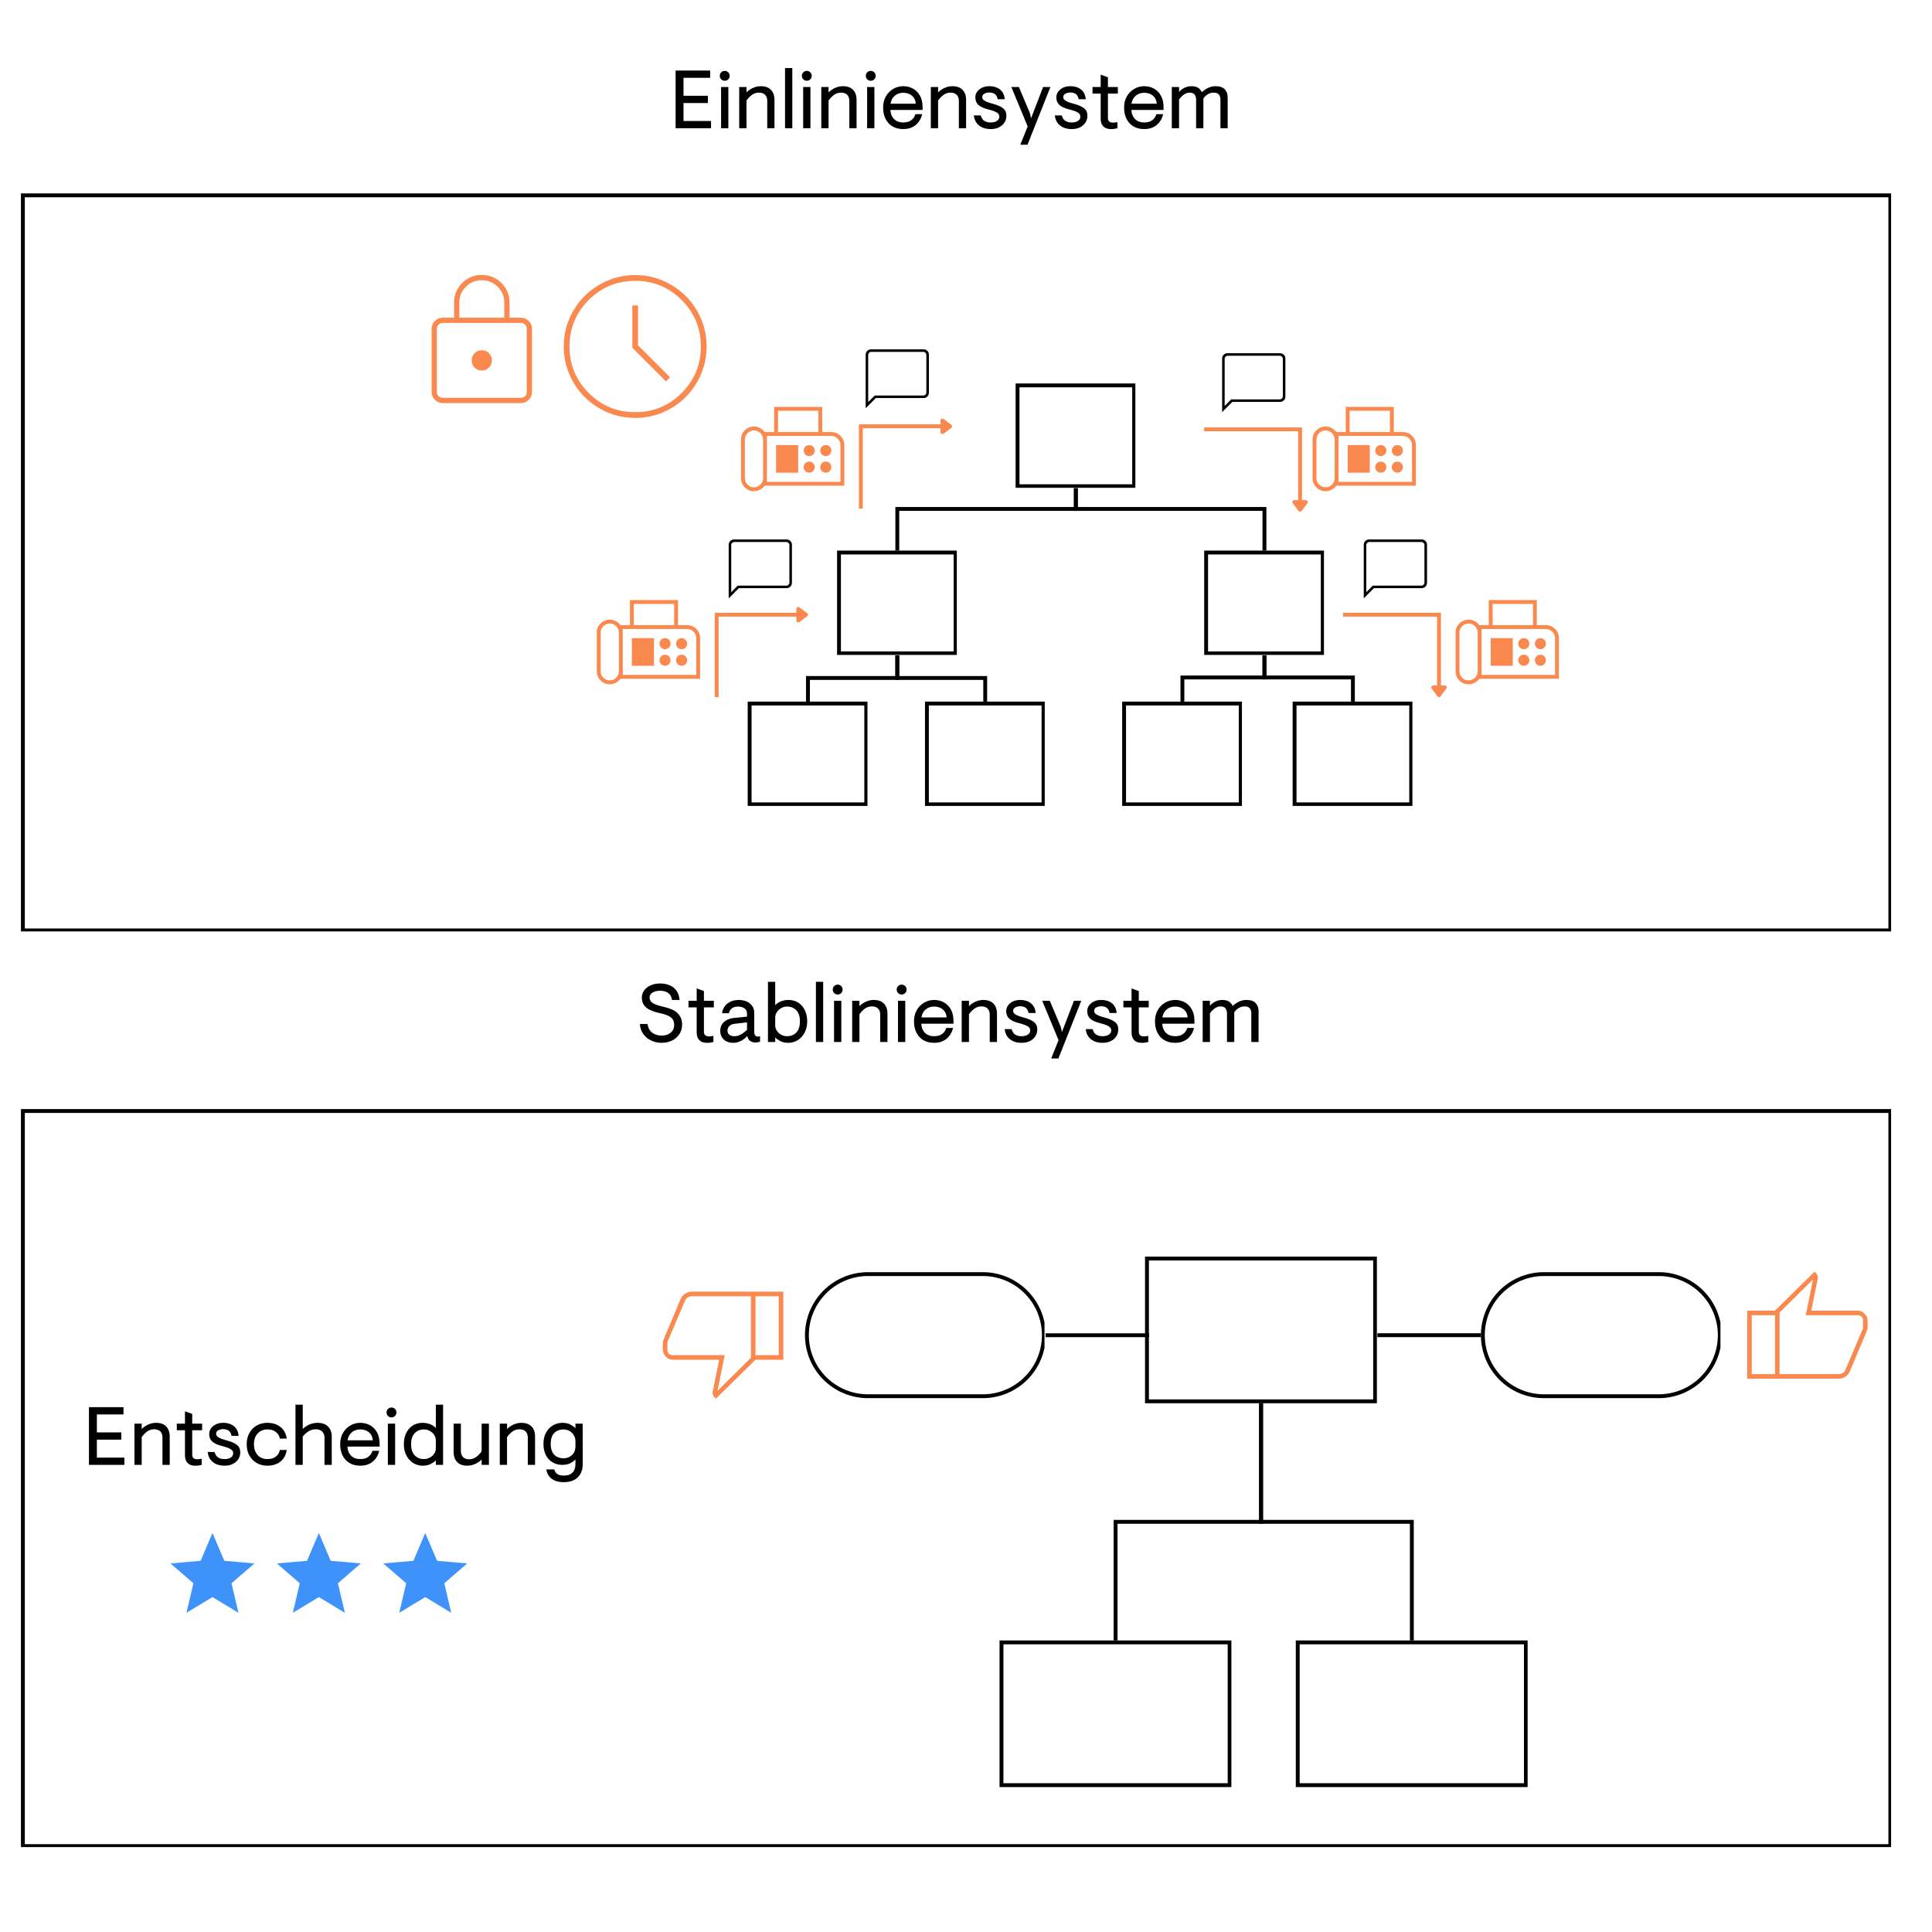 <svg xmlns="http://www.w3.org/2000/svg" xmlns:xlink="http://www.w3.org/1999/xlink" width="500" zoomAndPan="magnify" viewBox="0 0 375 375" height="500" preserveAspectRatio="xMidYMid meet" version="1.0"><defs><g/><clipPath id="7d43cad445"><path d="M 4.066 215.273 L 367.059 215.273 L 367.059 358.523 L 4.066 358.523 Z M 4.066 215.273 " clip-rule="nonzero"/></clipPath><clipPath id="e421d97d96"><path d="M 251.512 318.406 L 296.512 318.406 L 296.512 346.867 L 251.512 346.867 Z M 251.512 318.406 " clip-rule="nonzero"/></clipPath><clipPath id="cec43748da"><path d="M 222.25 243.906 L 267.25 243.906 L 267.25 272.371 L 222.25 272.371 Z M 222.25 243.906 " clip-rule="nonzero"/></clipPath><clipPath id="38fd4d8c79"><path d="M 194.012 318.406 L 239.012 318.406 L 239.012 346.867 L 194.012 346.867 Z M 194.012 318.406 " clip-rule="nonzero"/></clipPath><clipPath id="a541e571bc"><path d="M 156.246 246.926 L 202.738 246.926 L 202.738 271.527 L 156.246 271.527 Z M 156.246 246.926 " clip-rule="nonzero"/></clipPath><clipPath id="d361f57fbe"><path d="M 168.473 246.926 L 190.762 246.926 C 194.004 246.926 197.113 248.215 199.406 250.508 C 201.699 252.801 202.988 255.91 202.988 259.156 C 202.988 262.398 201.699 265.508 199.406 267.801 C 197.113 270.094 194.004 271.383 190.762 271.383 L 168.473 271.383 C 165.23 271.383 162.121 270.094 159.828 267.801 C 157.535 265.508 156.246 262.398 156.246 259.156 C 156.246 255.91 157.535 252.801 159.828 250.508 C 162.121 248.215 165.23 246.926 168.473 246.926 Z M 168.473 246.926 " clip-rule="nonzero"/></clipPath><clipPath id="b94415de7e"><path d="M 287.445 246.926 L 333.938 246.926 L 333.938 271.527 L 287.445 271.527 Z M 287.445 246.926 " clip-rule="nonzero"/></clipPath><clipPath id="044ae43ecc"><path d="M 299.676 246.926 L 321.961 246.926 C 325.203 246.926 328.312 248.215 330.605 250.508 C 332.902 252.801 334.188 255.91 334.188 259.156 C 334.188 262.398 332.902 265.508 330.605 267.801 C 328.312 270.094 325.203 271.383 321.961 271.383 L 299.676 271.383 C 296.434 271.383 293.32 270.094 291.027 267.801 C 288.734 265.508 287.445 262.398 287.445 259.156 C 287.445 255.91 288.734 252.801 291.027 250.508 C 293.32 248.215 296.434 246.926 299.676 246.926 Z M 299.676 246.926 " clip-rule="nonzero"/></clipPath><clipPath id="be98e17618"><path d="M 4.066 37.543 L 367.059 37.543 L 367.059 180.793 L 4.066 180.793 Z M 4.066 37.543 " clip-rule="nonzero"/></clipPath><clipPath id="67bf17166b"><path d="M 197.129 74.426 L 220.375 74.426 L 220.375 94.676 L 197.129 94.676 Z M 197.129 74.426 " clip-rule="nonzero"/></clipPath><clipPath id="91444168d5"><path d="M 162.473 106.867 L 185.719 106.867 L 185.719 127.117 L 162.473 127.117 Z M 162.473 106.867 " clip-rule="nonzero"/></clipPath><clipPath id="e9af5c7781"><path d="M 145.129 136.184 L 168.375 136.184 L 168.375 156.434 L 145.129 156.434 Z M 145.129 136.184 " clip-rule="nonzero"/></clipPath><clipPath id="c15d5a92c9"><path d="M 179.539 136.184 L 202.785 136.184 L 202.785 156.434 L 179.539 156.434 Z M 179.539 136.184 " clip-rule="nonzero"/></clipPath><clipPath id="b4cef0ab50"><path d="M 233.734 106.867 L 256.98 106.867 L 256.98 127.117 L 233.734 127.117 Z M 233.734 106.867 " clip-rule="nonzero"/></clipPath><clipPath id="f42159441c"><path d="M 217.812 136.184 L 241.059 136.184 L 241.059 156.434 L 217.812 156.434 Z M 217.812 136.184 " clip-rule="nonzero"/></clipPath><clipPath id="4162320cf3"><path d="M 250.902 136.184 L 274.148 136.184 L 274.148 156.434 L 250.902 156.434 Z M 250.902 136.184 " clip-rule="nonzero"/></clipPath></defs><g clip-path="url(#7d43cad445)"><path stroke-linecap="butt" transform="matrix(0.75, 0, 0, 0.75, 4.065, 215.275)" fill="none" stroke-linejoin="miter" d="M 0.002 -0.003 L 484.299 -0.003 L 484.299 191.232 L 0.002 191.232 Z M 0.002 -0.003 " stroke="#000000" stroke-width="2" stroke-opacity="1" stroke-miterlimit="4"/></g><g clip-path="url(#e421d97d96)"><path stroke-linecap="butt" transform="matrix(0.75, 0, 0, 0.75, 251.513, 318.404)" fill="none" stroke-linejoin="miter" d="M -0.002 0.002 L 60.045 0.002 L 60.045 37.95 L -0.002 37.95 Z M -0.002 0.002 " stroke="#000000" stroke-width="2" stroke-opacity="1" stroke-miterlimit="4"/></g><g clip-path="url(#cec43748da)"><path stroke-linecap="butt" transform="matrix(0.75, 0, 0, 0.75, 222.252, 243.908)" fill="none" stroke-linejoin="miter" d="M -0.002 -0.002 L 60.044 -0.002 L 60.044 37.951 L -0.002 37.951 Z M -0.002 -0.002 " stroke="#000000" stroke-width="2" stroke-opacity="1" stroke-miterlimit="4"/></g><g clip-path="url(#38fd4d8c79)"><path stroke-linecap="butt" transform="matrix(0.75, 0, 0, 0.75, 194.013, 318.404)" fill="none" stroke-linejoin="miter" d="M -0.001 0.002 L 60.046 0.002 L 60.046 37.95 L -0.001 37.95 Z M -0.001 0.002 " stroke="#000000" stroke-width="2" stroke-opacity="1" stroke-miterlimit="4"/></g><path stroke-linecap="butt" transform="matrix(0.75, 0, 0, 0.75, 216.16, 272.374)" fill="none" stroke-linejoin="miter" d="M 38.151 0.001 L 38.151 30.683 L 0.5 30.683 L 0.5 61.371 " stroke="#000000" stroke-width="1" stroke-opacity="1" stroke-miterlimit="4"/><path stroke-linecap="butt" transform="matrix(0.75, 0, 0, 0.75, 244.4, 272.374)" fill="none" stroke-linejoin="miter" d="M 0.498 0.001 L 0.498 30.683 L 39.514 30.683 L 39.514 61.371 " stroke="#000000" stroke-width="1" stroke-opacity="1" stroke-miterlimit="4"/><g clip-path="url(#a541e571bc)"><g clip-path="url(#d361f57fbe)"><path stroke-linecap="butt" transform="matrix(0.75, 0, 0, 0.75, 156.246, 246.926)" fill="none" stroke-linejoin="miter" d="M 16.303 -0.001 L 46.021 -0.001 C 50.344 -0.001 54.49 1.718 57.547 4.775 C 60.605 7.833 62.324 11.978 62.324 16.307 C 62.324 20.629 60.605 24.775 57.547 27.833 C 54.49 30.89 50.344 32.609 46.021 32.609 L 16.303 32.609 C 11.98 32.609 7.834 30.89 4.777 27.833 C 1.719 24.775 0.001 20.629 0.001 16.307 C 0.001 11.978 1.719 7.833 4.777 4.775 C 7.834 1.718 11.98 -0.001 16.303 -0.001 Z M 16.303 -0.001 " stroke="#000000" stroke-width="2" stroke-opacity="1" stroke-miterlimit="4"/></g></g><g clip-path="url(#b94415de7e)"><g clip-path="url(#044ae43ecc)"><path stroke-linecap="butt" transform="matrix(0.75, 0, 0, 0.75, 287.446, 246.926)" fill="none" stroke-linejoin="miter" d="M 16.306 -0.001 L 46.019 -0.001 C 50.342 -0.001 54.488 1.718 57.545 4.775 C 60.608 7.833 62.321 11.978 62.321 16.307 C 62.321 20.629 60.608 24.775 57.545 27.833 C 54.488 30.89 50.342 32.609 46.019 32.609 L 16.306 32.609 C 11.983 32.609 7.832 30.89 4.775 27.833 C 1.717 24.775 -0.001 20.629 -0.001 16.307 C -0.001 11.978 1.717 7.833 4.775 4.775 C 7.832 1.718 11.983 -0.001 16.306 -0.001 Z M 16.306 -0.001 " stroke="#000000" stroke-width="2" stroke-opacity="1" stroke-miterlimit="4"/></g></g><path fill="#fa8950" d="M 134.246 250.707 L 146.641 250.707 L 146.641 263.926 L 138.949 271.488 L 138.695 271.234 C 138.59 271.125 138.5 270.996 138.426 270.836 C 138.352 270.676 138.312 270.535 138.312 270.406 L 138.312 270.281 L 139.586 263.926 L 130.562 263.926 C 130.074 263.926 129.633 263.727 129.242 263.336 C 128.852 262.945 128.656 262.504 128.656 262.02 L 128.656 260.746 C 128.656 260.641 128.664 260.523 128.688 260.398 C 128.707 260.27 128.738 260.152 128.781 260.047 L 132.148 252.039 C 132.32 251.66 132.605 251.34 133.008 251.086 C 133.41 250.832 133.824 250.707 134.246 250.707 Z M 145.75 251.598 L 134.246 251.598 C 134.016 251.598 133.777 251.66 133.531 251.785 C 133.289 251.914 133.102 252.125 132.977 252.422 L 129.543 260.492 L 129.543 262.02 C 129.543 262.316 129.641 262.559 129.832 262.75 C 130.02 262.938 130.266 263.035 130.562 263.035 L 140.664 263.035 L 139.266 269.961 L 145.75 263.543 Z M 145.75 263.543 L 145.75 251.598 Z M 146.641 263.926 L 146.641 263.035 L 151.152 263.035 L 151.152 251.598 L 146.641 251.598 L 146.641 250.707 L 152.043 250.707 L 152.043 263.926 Z M 146.641 263.926 " fill-opacity="1" fill-rule="nonzero"/><path fill="#fa8950" d="M 356.914 267.609 L 344.523 267.609 L 344.523 254.391 L 352.211 246.828 L 352.465 247.082 C 352.574 247.191 352.664 247.32 352.738 247.48 C 352.812 247.641 352.848 247.781 352.848 247.91 L 352.848 248.035 L 351.578 254.391 L 360.602 254.391 C 361.09 254.391 361.527 254.59 361.918 254.98 C 362.312 255.371 362.508 255.812 362.508 256.297 L 362.508 257.57 C 362.508 257.676 362.496 257.793 362.477 257.918 C 362.453 258.047 362.422 258.164 362.379 258.27 L 359.012 266.277 C 358.844 266.656 358.559 266.977 358.156 267.23 C 357.754 267.484 357.34 267.609 356.914 267.609 Z M 345.414 266.719 L 356.914 266.719 C 357.148 266.719 357.387 266.656 357.629 266.531 C 357.875 266.402 358.059 266.191 358.188 265.895 L 361.617 257.824 L 361.617 256.297 C 361.617 256 361.523 255.758 361.332 255.566 C 361.141 255.379 360.898 255.281 360.602 255.281 L 350.496 255.281 L 351.895 248.355 L 345.414 254.773 Z M 345.414 254.773 L 345.414 266.719 Z M 344.523 254.391 L 344.523 255.281 L 340.012 255.281 L 340.012 266.719 L 344.523 266.719 L 344.523 267.609 L 339.121 267.609 L 339.121 254.391 Z M 344.523 254.391 " fill-opacity="1" fill-rule="nonzero"/><path fill="#3f92fa" d="M 36.195 313.039 L 37.539 307.309 L 33.09 303.461 L 38.941 302.953 L 41.238 297.551 L 43.539 302.953 L 49.387 303.461 L 44.941 307.309 L 46.281 313.039 L 41.238 309.996 Z M 36.195 313.039 " fill-opacity="1" fill-rule="nonzero"/><path fill="#3f92fa" d="M 56.844 313.039 L 58.188 307.309 L 53.742 303.461 L 59.59 302.953 L 61.891 297.551 L 64.188 302.953 L 70.039 303.461 L 65.59 307.309 L 66.934 313.039 L 61.891 309.996 Z M 56.844 313.039 " fill-opacity="1" fill-rule="nonzero"/><path fill="#3f92fa" d="M 77.496 313.039 L 78.84 307.309 L 74.391 303.461 L 80.242 302.953 L 82.539 297.551 L 84.836 302.953 L 90.688 303.461 L 86.242 307.309 L 87.582 313.039 L 82.539 309.996 Z M 77.496 313.039 " fill-opacity="1" fill-rule="nonzero"/><g fill="#000000" fill-opacity="1"><g transform="translate(16.146, 284.33)"><g><path d="M 1.121 0 L 1.121 -11.199 L 7.824 -11.199 L 7.824 -9.789 L 2.656 -9.789 L 2.656 -6.305 L 7.391 -6.305 L 7.391 -4.895 L 2.656 -4.895 L 2.656 -1.406 L 8 -1.406 L 8 0 Z M 1.121 0 "/></g></g></g><g fill="#000000" fill-opacity="1"><g transform="translate(25.04, 284.33)"><g><path d="M 1.055 0 L 1.055 -8 L 2.465 -8 L 2.465 -6.957 C 2.656 -7.16 2.895 -7.355 3.176 -7.535 C 3.457 -7.715 3.777 -7.867 4.137 -7.984 C 4.492 -8.102 4.867 -8.16 5.262 -8.16 C 5.84 -8.16 6.32 -8.051 6.711 -7.84 C 7.102 -7.625 7.395 -7.32 7.598 -6.926 C 7.801 -6.531 7.902 -6.062 7.902 -5.52 L 7.902 0 L 6.496 0 L 6.496 -5.262 C 6.496 -5.613 6.434 -5.914 6.312 -6.16 C 6.188 -6.406 6.004 -6.59 5.758 -6.719 C 5.516 -6.848 5.215 -6.91 4.863 -6.91 C 4.371 -6.91 3.926 -6.766 3.52 -6.473 C 3.113 -6.176 2.762 -5.812 2.465 -5.375 L 2.465 0 Z M 1.055 0 "/></g></g></g><g fill="#000000" fill-opacity="1"><g transform="translate(33.934, 284.33)"><g><path d="M 3.934 0.16 C 3.531 0.16 3.18 0.086 2.887 -0.062 C 2.594 -0.215 2.367 -0.441 2.207 -0.742 C 2.047 -1.047 1.969 -1.418 1.969 -1.855 L 1.969 -6.719 L 0.383 -6.719 L 0.383 -8 L 1.969 -8 L 1.969 -10.398 L 3.375 -9.887 L 3.375 -8 L 5.297 -8 L 5.297 -6.719 L 3.375 -6.719 L 3.375 -1.953 C 3.375 -1.781 3.41 -1.629 3.48 -1.496 C 3.547 -1.363 3.656 -1.262 3.809 -1.191 C 3.957 -1.121 4.145 -1.086 4.367 -1.086 C 4.547 -1.086 4.699 -1.098 4.824 -1.121 C 4.945 -1.141 5.078 -1.164 5.215 -1.184 L 5.215 0 C 5 0.055 4.805 0.094 4.625 0.121 C 4.441 0.148 4.211 0.16 3.934 0.16 Z M 3.934 0.16 "/></g></g></g><g fill="#000000" fill-opacity="1"><g transform="translate(39.804, 284.33)"><g><path d="M 3.809 0.16 C 2.859 0.16 2.094 -0.074 1.512 -0.543 C 0.93 -1.012 0.598 -1.664 0.512 -2.496 L 1.84 -2.496 C 1.914 -2.23 2.027 -1.992 2.176 -1.785 C 2.324 -1.574 2.531 -1.414 2.801 -1.297 C 3.066 -1.18 3.414 -1.121 3.84 -1.121 C 4.129 -1.121 4.395 -1.164 4.641 -1.246 C 4.883 -1.332 5.082 -1.461 5.23 -1.633 C 5.379 -1.801 5.457 -2.012 5.457 -2.254 C 5.457 -2.5 5.371 -2.703 5.207 -2.863 C 5.043 -3.023 4.789 -3.172 4.449 -3.305 C 4.105 -3.438 3.676 -3.566 3.152 -3.695 C 2.363 -3.898 1.773 -4.18 1.383 -4.535 C 0.996 -4.891 0.801 -5.379 0.801 -6 C 0.801 -6.395 0.914 -6.754 1.145 -7.078 C 1.375 -7.402 1.691 -7.664 2.094 -7.863 C 2.5 -8.059 2.969 -8.16 3.504 -8.16 C 4.078 -8.16 4.582 -8.062 5.016 -7.871 C 5.445 -7.68 5.793 -7.395 6.055 -7.023 C 6.316 -6.648 6.469 -6.188 6.512 -5.633 L 5.121 -5.633 C 5.086 -5.918 5 -6.16 4.855 -6.359 C 4.711 -6.555 4.523 -6.703 4.297 -6.801 C 4.066 -6.895 3.801 -6.941 3.504 -6.941 C 3.195 -6.941 2.891 -6.871 2.59 -6.727 C 2.293 -6.582 2.145 -6.352 2.145 -6.031 C 2.145 -5.84 2.219 -5.668 2.367 -5.52 C 2.516 -5.371 2.746 -5.234 3.055 -5.109 C 3.363 -4.988 3.758 -4.863 4.238 -4.734 C 5.082 -4.512 5.723 -4.23 6.168 -3.887 C 6.609 -3.547 6.832 -3.062 6.832 -2.43 C 6.832 -1.941 6.707 -1.5 6.453 -1.113 C 6.203 -0.723 5.852 -0.414 5.398 -0.184 C 4.945 0.047 4.414 0.16 3.809 0.16 Z M 3.809 0.16 "/></g></g></g><g fill="#000000" fill-opacity="1"><g transform="translate(47.242, 284.33)"><g><path d="M 4.641 0.16 C 3.883 0.16 3.199 -0.012 2.59 -0.359 C 1.984 -0.707 1.508 -1.191 1.16 -1.816 C 0.812 -2.441 0.641 -3.168 0.641 -4 C 0.641 -4.832 0.812 -5.559 1.16 -6.184 C 1.508 -6.809 1.984 -7.293 2.59 -7.641 C 3.199 -7.984 3.883 -8.16 4.641 -8.16 C 5.664 -8.16 6.512 -7.891 7.191 -7.359 C 7.867 -6.824 8.277 -6.074 8.414 -5.102 L 7.086 -5.102 C 7 -5.477 6.852 -5.793 6.641 -6.055 C 6.426 -6.316 6.152 -6.52 5.824 -6.664 C 5.492 -6.809 5.102 -6.879 4.656 -6.879 C 4.152 -6.879 3.707 -6.766 3.312 -6.535 C 2.918 -6.305 2.609 -5.977 2.383 -5.551 C 2.16 -5.125 2.047 -4.605 2.047 -4 C 2.047 -3.402 2.16 -2.887 2.383 -2.457 C 2.609 -2.023 2.918 -1.691 3.312 -1.465 C 3.707 -1.234 4.152 -1.121 4.656 -1.121 C 4.996 -1.121 5.301 -1.16 5.566 -1.238 C 5.832 -1.32 6.07 -1.438 6.277 -1.59 C 6.488 -1.746 6.656 -1.934 6.789 -2.152 C 6.926 -2.371 7.023 -2.617 7.086 -2.895 L 8.414 -2.895 C 8.32 -2.246 8.102 -1.691 7.766 -1.238 C 7.43 -0.785 6.996 -0.441 6.465 -0.199 C 5.93 0.039 5.32 0.16 4.641 0.16 Z M 4.641 0.16 "/></g></g></g><g fill="#000000" fill-opacity="1"><g transform="translate(56.296, 284.33)"><g><path d="M 1.055 0 L 1.055 -11.68 L 2.465 -11.68 L 2.465 -6.957 C 2.742 -7.258 3.137 -7.531 3.656 -7.781 C 4.172 -8.035 4.742 -8.16 5.359 -8.16 C 5.934 -8.16 6.426 -8.051 6.832 -7.84 C 7.234 -7.625 7.547 -7.32 7.766 -6.926 C 7.984 -6.531 8.094 -6.062 8.094 -5.52 L 8.094 0 L 6.688 0 L 6.688 -5.262 C 6.688 -5.613 6.613 -5.914 6.473 -6.16 C 6.328 -6.406 6.129 -6.59 5.871 -6.719 C 5.613 -6.848 5.312 -6.91 4.961 -6.91 C 4.488 -6.91 4.031 -6.773 3.582 -6.504 C 3.137 -6.23 2.762 -5.887 2.465 -5.473 L 2.465 0 Z M 1.055 0 "/></g></g></g><g fill="#000000" fill-opacity="1"><g transform="translate(65.382, 284.33)"><g><path d="M 4.543 0.16 C 3.734 0.16 3.035 -0.012 2.457 -0.359 C 1.875 -0.707 1.426 -1.191 1.113 -1.816 C 0.797 -2.441 0.641 -3.168 0.641 -4 C 0.641 -4.832 0.82 -5.559 1.176 -6.184 C 1.531 -6.809 2.012 -7.293 2.609 -7.641 C 3.203 -7.984 3.852 -8.16 4.543 -8.16 C 5.258 -8.16 5.898 -8 6.465 -7.68 C 7.027 -7.359 7.477 -6.898 7.809 -6.297 C 8.137 -5.691 8.301 -4.961 8.301 -4.094 L 8.301 -3.551 L 2.062 -3.551 C 2.074 -3.168 2.145 -2.828 2.273 -2.527 C 2.398 -2.23 2.574 -1.973 2.793 -1.758 C 3.012 -1.547 3.27 -1.387 3.566 -1.281 C 3.867 -1.172 4.195 -1.121 4.559 -1.121 C 4.977 -1.121 5.344 -1.188 5.664 -1.32 C 5.984 -1.453 6.246 -1.641 6.453 -1.887 C 6.664 -2.133 6.816 -2.414 6.91 -2.734 L 8.223 -2.734 C 8.008 -1.852 7.59 -1.148 6.957 -0.625 C 6.328 -0.102 5.523 0.16 4.543 0.16 Z M 2.078 -4.766 L 6.977 -4.766 C 6.941 -5.238 6.812 -5.629 6.582 -5.941 C 6.355 -6.258 6.059 -6.492 5.703 -6.648 C 5.348 -6.801 4.961 -6.879 4.543 -6.879 C 4.129 -6.879 3.746 -6.797 3.398 -6.633 C 3.055 -6.465 2.766 -6.227 2.535 -5.91 C 2.305 -5.598 2.156 -5.215 2.078 -4.766 Z M 2.078 -4.766 "/></g></g></g><g fill="#000000" fill-opacity="1"><g transform="translate(74.228, 284.33)"><g><path d="M 1.055 0 L 1.055 -8 L 2.465 -8 L 2.465 0 Z M 1.758 -9.215 C 1.492 -9.215 1.266 -9.309 1.078 -9.496 C 0.895 -9.68 0.801 -9.906 0.801 -10.176 C 0.801 -10.441 0.895 -10.668 1.078 -10.855 C 1.266 -11.039 1.492 -11.133 1.758 -11.133 C 2.027 -11.133 2.254 -11.039 2.441 -10.855 C 2.625 -10.668 2.719 -10.441 2.719 -10.176 C 2.719 -9.906 2.625 -9.68 2.441 -9.496 C 2.254 -9.309 2.027 -9.215 1.758 -9.215 Z M 1.758 -9.215 "/></g></g></g><g fill="#000000" fill-opacity="1"><g transform="translate(77.747, 284.33)"><g><path d="M 4.305 0.16 C 3.812 0.16 3.348 0.062 2.902 -0.129 C 2.461 -0.32 2.07 -0.598 1.734 -0.961 C 1.398 -1.324 1.133 -1.758 0.938 -2.273 C 0.738 -2.785 0.641 -3.359 0.641 -4 C 0.641 -4.641 0.73 -5.215 0.91 -5.727 C 1.094 -6.238 1.348 -6.676 1.672 -7.039 C 1.996 -7.402 2.383 -7.68 2.824 -7.871 C 3.266 -8.062 3.75 -8.16 4.27 -8.16 C 4.785 -8.16 5.266 -8.07 5.719 -7.895 C 6.172 -7.719 6.547 -7.473 6.848 -7.152 L 6.848 -11.68 L 8.254 -11.68 L 8.254 0 L 6.848 0 L 6.848 -0.879 C 6.613 -0.633 6.285 -0.398 5.863 -0.176 C 5.441 0.047 4.922 0.16 4.305 0.16 Z M 4.527 -1.121 C 4.848 -1.121 5.145 -1.176 5.422 -1.289 C 5.699 -1.398 5.945 -1.551 6.16 -1.742 C 6.371 -1.938 6.539 -2.156 6.664 -2.406 C 6.785 -2.66 6.848 -2.926 6.848 -3.215 L 6.848 -4.75 C 6.848 -5.137 6.742 -5.488 6.527 -5.809 C 6.312 -6.129 6.035 -6.387 5.688 -6.582 C 5.34 -6.781 4.953 -6.879 4.527 -6.879 C 4.078 -6.879 3.668 -6.777 3.289 -6.574 C 2.91 -6.371 2.609 -6.059 2.383 -5.641 C 2.16 -5.219 2.047 -4.672 2.047 -4 C 2.047 -3.328 2.16 -2.781 2.383 -2.359 C 2.609 -1.938 2.91 -1.625 3.289 -1.422 C 3.668 -1.223 4.078 -1.121 4.527 -1.121 Z M 4.527 -1.121 "/></g></g></g><g fill="#000000" fill-opacity="1"><g transform="translate(87.057, 284.33)"><g><path d="M 3.633 0.16 C 2.777 0.16 2.125 -0.078 1.672 -0.551 C 1.219 -1.027 0.992 -1.668 0.992 -2.48 L 0.992 -8 L 2.398 -8 L 2.398 -2.734 C 2.398 -2.383 2.465 -2.086 2.59 -1.84 C 2.719 -1.594 2.902 -1.406 3.145 -1.281 C 3.383 -1.152 3.68 -1.086 4.031 -1.086 C 4.523 -1.086 4.969 -1.238 5.375 -1.535 C 5.781 -1.836 6.133 -2.195 6.43 -2.625 L 6.43 -8 L 7.84 -8 L 7.84 0 L 6.43 0 L 6.43 -1.039 C 6.25 -0.848 6.016 -0.66 5.727 -0.473 C 5.438 -0.285 5.117 -0.133 4.758 -0.016 C 4.402 0.102 4.027 0.16 3.633 0.16 Z M 3.633 0.16 "/></g></g></g><g fill="#000000" fill-opacity="1"><g transform="translate(95.951, 284.33)"><g><path d="M 1.055 0 L 1.055 -8 L 2.465 -8 L 2.465 -6.957 C 2.656 -7.16 2.895 -7.355 3.176 -7.535 C 3.457 -7.715 3.777 -7.867 4.137 -7.984 C 4.492 -8.102 4.867 -8.16 5.262 -8.16 C 5.84 -8.16 6.32 -8.051 6.711 -7.84 C 7.102 -7.625 7.395 -7.32 7.598 -6.926 C 7.801 -6.531 7.902 -6.062 7.902 -5.52 L 7.902 0 L 6.496 0 L 6.496 -5.262 C 6.496 -5.613 6.434 -5.914 6.312 -6.16 C 6.188 -6.406 6.004 -6.59 5.758 -6.719 C 5.516 -6.848 5.215 -6.91 4.863 -6.91 C 4.371 -6.91 3.926 -6.766 3.52 -6.473 C 3.113 -6.176 2.762 -5.812 2.465 -5.375 L 2.465 0 Z M 1.055 0 "/></g></g></g><g fill="#000000" fill-opacity="1"><g transform="translate(104.845, 284.33)"><g><path d="M 4.574 3.359 C 3.895 3.359 3.312 3.254 2.832 3.039 C 2.352 2.828 1.977 2.531 1.703 2.16 C 1.434 1.785 1.266 1.359 1.199 0.879 L 2.734 0.879 C 2.789 1.105 2.887 1.305 3.023 1.488 C 3.164 1.668 3.352 1.812 3.59 1.918 C 3.832 2.027 4.145 2.078 4.527 2.078 C 5.125 2.078 5.59 1.977 5.926 1.77 C 6.262 1.559 6.5 1.289 6.641 0.953 C 6.777 0.617 6.848 0.258 6.848 -0.129 L 6.848 -1.055 C 6.496 -0.691 6.117 -0.426 5.719 -0.258 C 5.32 -0.086 4.836 0 4.27 0 C 3.578 0 2.957 -0.164 2.406 -0.488 C 1.859 -0.812 1.426 -1.281 1.113 -1.887 C 0.797 -2.496 0.641 -3.227 0.641 -4.078 C 0.641 -4.934 0.809 -5.664 1.145 -6.27 C 1.48 -6.879 1.926 -7.344 2.488 -7.672 C 3.047 -7.996 3.652 -8.16 4.305 -8.16 C 4.922 -8.16 5.441 -8.047 5.863 -7.824 C 6.285 -7.598 6.613 -7.363 6.848 -7.117 L 6.848 -8 L 8.254 -8 L 8.254 -0.047 C 8.254 0.633 8.109 1.23 7.824 1.742 C 7.535 2.254 7.117 2.652 6.574 2.934 C 6.031 3.219 5.363 3.359 4.574 3.359 Z M 4.527 -1.281 C 4.879 -1.281 5.195 -1.34 5.48 -1.457 C 5.762 -1.574 6.008 -1.734 6.215 -1.938 C 6.422 -2.137 6.582 -2.379 6.688 -2.656 C 6.793 -2.934 6.848 -3.23 6.848 -3.551 L 6.848 -4.574 C 6.848 -5.023 6.742 -5.422 6.527 -5.766 C 6.312 -6.113 6.035 -6.387 5.688 -6.582 C 5.34 -6.781 4.953 -6.879 4.527 -6.879 C 4.078 -6.879 3.668 -6.785 3.289 -6.598 C 2.91 -6.414 2.609 -6.113 2.383 -5.703 C 2.16 -5.293 2.047 -4.75 2.047 -4.078 C 2.047 -3.406 2.16 -2.867 2.383 -2.457 C 2.609 -2.047 2.91 -1.746 3.289 -1.559 C 3.668 -1.375 4.078 -1.281 4.527 -1.281 Z M 4.527 -1.281 "/></g></g></g><path stroke-linecap="butt" transform="matrix(0.75, 0, 0, 0.75, 267.346, 258.785)" fill="none" stroke-linejoin="miter" d="M 0.002 0.501 L 26.788 0.501 " stroke="#000000" stroke-width="1" stroke-opacity="1" stroke-miterlimit="4"/><path stroke-linecap="butt" transform="matrix(0.75, 0, 0, 0.75, 202.958, 258.793)" fill="none" stroke-linejoin="miter" d="M -0.002 0.499 L 26.79 0.499 " stroke="#000000" stroke-width="1" stroke-opacity="1" stroke-miterlimit="4"/><g clip-path="url(#be98e17618)"><path stroke-linecap="butt" transform="matrix(0.75, 0, 0, 0.75, 4.065, 37.542)" fill="none" stroke-linejoin="miter" d="M 0.002 0.001 L 484.299 0.001 L 484.299 191.235 L 0.002 191.235 Z M 0.002 0.001 " stroke="#000000" stroke-width="2" stroke-opacity="1" stroke-miterlimit="4"/></g><g clip-path="url(#67bf17166b)"><path stroke-linecap="butt" transform="matrix(0.75, 0, 0, 0.75, 197.13, 74.426)" fill="none" stroke-linejoin="miter" d="M -0.001 -0 L 31.176 -0 L 31.176 27.093 L -0.001 27.093 Z M -0.001 -0 " stroke="#000000" stroke-width="2" stroke-opacity="1" stroke-miterlimit="4"/></g><path stroke-linecap="butt" transform="matrix(0.75, 0, 0, 0.75, 166.71, 82.366)" fill="none" stroke-linejoin="miter" d="M 0.502 21.819 L 0.502 0.501 L 21.372 0.501 " stroke="#fa8950" stroke-width="1" stroke-opacity="1" stroke-miterlimit="4"/><path stroke-linecap="round" transform="matrix(0.75, 0, 0, 0.75, 166.71, 82.366)" fill-opacity="1" fill="#fa8950" fill-rule="nonzero" stroke-linejoin="round" d="M 21.622 -0.999 L 23.622 0.501 L 21.622 2.001 Z M 21.622 -0.999 " stroke="#fa8950" stroke-width="1" stroke-opacity="1" stroke-miterlimit="4"/><path stroke-linecap="butt" transform="matrix(0.75, 0, 0, 0.75, 233.73, 82.96)" fill="none" stroke-linejoin="miter" d="M 0 0.502 L 24.823 0.502 L 24.823 19.064 " stroke="#fa8950" stroke-width="1" stroke-opacity="1" stroke-miterlimit="4"/><path stroke-linecap="round" transform="matrix(0.75, 0, 0, 0.75, 233.73, 82.96)" fill-opacity="1" fill="#fa8950" fill-rule="nonzero" stroke-linejoin="round" d="M 26.323 19.314 L 24.823 21.314 L 23.323 19.314 Z M 26.323 19.314 " stroke="#fa8950" stroke-width="1" stroke-opacity="1" stroke-miterlimit="4"/><g clip-path="url(#91444168d5)"><path stroke-linecap="butt" transform="matrix(0.75, 0, 0, 0.75, 162.471, 106.868)" fill="none" stroke-linejoin="miter" d="M 0.002 -0.001 L 31.179 -0.001 L 31.179 27.093 L 0.002 27.093 Z M 0.002 -0.001 " stroke="#000000" stroke-width="2" stroke-opacity="1" stroke-miterlimit="4"/></g><g clip-path="url(#e9af5c7781)"><path stroke-linecap="butt" transform="matrix(0.75, 0, 0, 0.75, 145.129, 136.184)" fill="none" stroke-linejoin="miter" d="M -0.001 -0 L 31.176 -0 L 31.176 27.093 L -0.001 27.093 Z M -0.001 -0 " stroke="#000000" stroke-width="2" stroke-opacity="1" stroke-miterlimit="4"/></g><g clip-path="url(#c15d5a92c9)"><path stroke-linecap="butt" transform="matrix(0.75, 0, 0, 0.75, 179.538, 136.184)" fill="none" stroke-linejoin="miter" d="M 0.001 -0 L 31.179 -0 L 31.179 27.093 L 0.001 27.093 Z M 0.001 -0 " stroke="#000000" stroke-width="2" stroke-opacity="1" stroke-miterlimit="4"/></g><g clip-path="url(#b4cef0ab50)"><path stroke-linecap="butt" transform="matrix(0.75, 0, 0, 0.75, 233.734, 106.868)" fill="none" stroke-linejoin="miter" d="M 0 -0.001 L 31.177 -0.001 L 31.177 27.093 L 0 27.093 Z M 0 -0.001 " stroke="#000000" stroke-width="2" stroke-opacity="1" stroke-miterlimit="4"/></g><g clip-path="url(#f42159441c)"><path stroke-linecap="butt" transform="matrix(0.75, 0, 0, 0.75, 217.812, 136.184)" fill="none" stroke-linejoin="miter" d="M 0.001 -0 L 31.178 -0 L 31.178 27.093 L 0.001 27.093 Z M 0.001 -0 " stroke="#000000" stroke-width="2" stroke-opacity="1" stroke-miterlimit="4"/></g><g clip-path="url(#4162320cf3)"><path stroke-linecap="butt" transform="matrix(0.75, 0, 0, 0.75, 250.902, 136.184)" fill="none" stroke-linejoin="miter" d="M -0 -0 L 31.177 -0 L 31.177 27.093 L -0 27.093 Z M -0 -0 " stroke="#000000" stroke-width="2" stroke-opacity="1" stroke-miterlimit="4"/></g><path stroke-linecap="butt" transform="matrix(0.75, 0, 0, 0.75, 208.448, 94.757)" fill="none" stroke-linejoin="miter" d="M 0.501 0.001 L 0.501 5.371 L 49.309 5.371 L 49.309 16.147 " stroke="#000000" stroke-width="1" stroke-opacity="1" stroke-miterlimit="4"/><path stroke-linecap="butt" transform="matrix(0.75, 0, 0, 0.75, 173.789, 94.757)" fill="none" stroke-linejoin="miter" d="M 46.713 0.001 L 46.713 5.371 L 0.5 5.371 L 0.5 16.147 " stroke="#000000" stroke-width="1" stroke-opacity="1" stroke-miterlimit="4"/><path stroke-linecap="butt" transform="matrix(0.75, 0, 0, 0.75, 156.448, 127.199)" fill="none" stroke-linejoin="miter" d="M 23.621 0.001 L 23.621 5.86 L 0.502 5.86 L 0.502 11.98 " stroke="#000000" stroke-width="1" stroke-opacity="1" stroke-miterlimit="4"/><path stroke-linecap="butt" transform="matrix(0.75, 0, 0, 0.75, 173.789, 127.199)" fill="none" stroke-linejoin="miter" d="M 0.5 0.001 L 0.5 5.86 L 23.255 5.86 L 23.255 11.98 " stroke="#000000" stroke-width="1" stroke-opacity="1" stroke-miterlimit="4"/><path stroke-linecap="butt" transform="matrix(0.75, 0, 0, 0.75, 245.053, 127.199)" fill="none" stroke-linejoin="miter" d="M 0.503 0.001 L 0.503 5.73 L 23.393 5.73 L 23.393 11.98 " stroke="#000000" stroke-width="1" stroke-opacity="1" stroke-miterlimit="4"/><path stroke-linecap="butt" transform="matrix(0.75, 0, 0, 0.75, 229.13, 127.199)" fill="none" stroke-linejoin="miter" d="M 21.732 0.001 L 21.732 5.73 L 0.498 5.73 L 0.498 11.98 " stroke="#000000" stroke-width="1" stroke-opacity="1" stroke-miterlimit="4"/><path stroke-linecap="butt" transform="matrix(0.75, 0, 0, 0.75, 138.733, 118.943)" fill="none" stroke-linejoin="miter" d="M 0.502 21.815 L 0.502 0.497 L 21.371 0.497 " stroke="#fa8950" stroke-width="1" stroke-opacity="1" stroke-miterlimit="4"/><path stroke-linecap="round" transform="matrix(0.75, 0, 0, 0.75, 138.733, 118.943)" fill-opacity="1" fill="#fa8950" fill-rule="nonzero" stroke-linejoin="round" d="M 21.621 -1.003 L 23.621 0.497 L 21.621 1.997 Z M 21.621 -1.003 " stroke="#fa8950" stroke-width="1" stroke-opacity="1" stroke-miterlimit="4"/><path stroke-linecap="butt" transform="matrix(0.75, 0, 0, 0.75, 260.696, 118.943)" fill="none" stroke-linejoin="miter" d="M -0.001 0.497 L 24.822 0.497 L 24.822 19.065 " stroke="#fa8950" stroke-width="1" stroke-opacity="1" stroke-miterlimit="4"/><path stroke-linecap="round" transform="matrix(0.75, 0, 0, 0.75, 260.696, 118.943)" fill-opacity="1" fill="#fa8950" fill-rule="nonzero" stroke-linejoin="round" d="M 26.322 19.315 L 24.822 21.315 L 23.322 19.315 Z M 26.322 19.315 " stroke="#fa8950" stroke-width="1" stroke-opacity="1" stroke-miterlimit="4"/><path fill="#000000" d="M 141.438 116.137 L 141.438 105.766 C 141.438 105.461 141.535 105.207 141.738 105.008 C 141.938 104.809 142.188 104.707 142.496 104.707 L 152.656 104.707 C 152.961 104.707 153.215 104.809 153.414 105.008 C 153.613 105.207 153.715 105.461 153.715 105.766 L 153.715 113.102 C 153.715 113.41 153.613 113.66 153.414 113.863 C 153.215 114.062 152.961 114.16 152.656 114.16 L 143.414 114.16 Z M 143.199 113.668 L 152.656 113.668 C 152.797 113.668 152.926 113.609 153.043 113.492 C 153.16 113.375 153.219 113.246 153.219 113.102 L 153.219 105.766 C 153.219 105.625 153.16 105.496 153.043 105.379 C 152.926 105.262 152.797 105.199 152.656 105.199 L 142.496 105.199 C 142.355 105.199 142.223 105.262 142.105 105.379 C 141.988 105.496 141.93 105.625 141.93 105.766 L 141.93 114.938 Z M 141.93 113.668 L 141.93 105.199 Z M 141.93 113.668 " fill-opacity="1" fill-rule="nonzero"/><path fill="#000000" d="M 168.023 79.238 L 168.023 68.867 C 168.023 68.562 168.121 68.309 168.324 68.109 C 168.523 67.906 168.777 67.809 169.082 67.809 L 179.242 67.809 C 179.547 67.809 179.801 67.906 180 68.109 C 180.199 68.309 180.301 68.562 180.301 68.867 L 180.301 76.203 C 180.301 76.512 180.199 76.762 180 76.961 C 179.801 77.164 179.547 77.262 179.242 77.262 L 170 77.262 Z M 169.785 76.77 L 179.242 76.77 C 179.383 76.77 179.512 76.711 179.629 76.594 C 179.746 76.477 179.805 76.344 179.805 76.203 L 179.805 68.867 C 179.805 68.727 179.746 68.598 179.629 68.477 C 179.512 68.359 179.383 68.301 179.242 68.301 L 169.082 68.301 C 168.941 68.301 168.812 68.359 168.691 68.477 C 168.574 68.598 168.516 68.727 168.516 68.867 L 168.516 78.039 Z M 168.516 76.77 L 168.516 68.301 Z M 168.516 76.77 " fill-opacity="1" fill-rule="nonzero"/><path fill="#000000" d="M 237.215 79.984 L 237.215 69.613 C 237.215 69.309 237.312 69.055 237.516 68.855 C 237.715 68.656 237.965 68.555 238.273 68.555 L 248.434 68.555 C 248.738 68.555 248.992 68.656 249.191 68.855 C 249.391 69.055 249.492 69.309 249.492 69.613 L 249.492 76.953 C 249.492 77.258 249.391 77.512 249.191 77.711 C 248.992 77.91 248.738 78.012 248.434 78.012 L 239.191 78.012 Z M 238.977 77.516 L 248.434 77.516 C 248.574 77.516 248.703 77.457 248.82 77.34 C 248.938 77.223 248.996 77.094 248.996 76.953 L 248.996 69.613 C 248.996 69.473 248.938 69.344 248.82 69.227 C 248.703 69.109 248.574 69.051 248.434 69.051 L 238.273 69.051 C 238.133 69.051 238 69.109 237.883 69.227 C 237.766 69.344 237.707 69.473 237.707 69.613 L 237.707 78.785 Z M 237.707 77.516 L 237.707 69.051 Z M 237.707 77.516 " fill-opacity="1" fill-rule="nonzero"/><path fill="#000000" d="M 264.703 116.137 L 264.703 105.766 C 264.703 105.461 264.801 105.207 265 105.008 C 265.203 104.809 265.453 104.707 265.762 104.707 L 275.922 104.707 C 276.227 104.707 276.48 104.809 276.68 105.008 C 276.879 105.207 276.98 105.461 276.98 105.766 L 276.98 113.102 C 276.98 113.41 276.879 113.66 276.68 113.863 C 276.48 114.062 276.227 114.16 275.922 114.16 L 266.676 114.16 Z M 266.465 113.668 L 275.922 113.668 C 276.062 113.668 276.191 113.609 276.309 113.492 C 276.426 113.375 276.484 113.246 276.484 113.102 L 276.484 105.766 C 276.484 105.625 276.426 105.496 276.309 105.379 C 276.191 105.262 276.062 105.199 275.922 105.199 L 265.762 105.199 C 265.617 105.199 265.488 105.262 265.371 105.379 C 265.254 105.496 265.195 105.625 265.195 105.766 L 265.195 114.938 Z M 265.195 113.668 L 265.195 105.199 Z M 265.195 113.668 " fill-opacity="1" fill-rule="nonzero"/><path fill="#fa8950" d="M 129.262 74.027 L 130.059 73.23 L 123.844 67.016 L 123.844 59.289 L 122.73 59.289 L 122.73 67.496 Z M 123.293 81.117 C 121.379 81.117 119.574 80.754 117.887 80.027 C 116.199 79.301 114.734 78.312 113.484 77.066 C 112.234 75.82 111.246 74.352 110.52 72.668 C 109.789 70.98 109.426 69.18 109.426 67.266 C 109.426 65.348 109.789 63.547 110.516 61.859 C 111.246 60.168 112.23 58.703 113.48 57.453 C 114.727 56.203 116.191 55.215 117.879 54.488 C 119.562 53.762 121.363 53.395 123.281 53.395 C 125.199 53.395 127 53.758 128.688 54.488 C 130.375 55.215 131.844 56.203 133.09 57.449 C 134.34 58.695 135.328 60.16 136.059 61.848 C 136.785 63.531 137.148 65.332 137.148 67.25 C 137.148 69.168 136.785 70.969 136.059 72.656 C 135.332 74.344 134.344 75.812 133.098 77.062 C 131.852 78.309 130.383 79.297 128.699 80.027 C 127.012 80.754 125.211 81.117 123.293 81.117 Z M 123.289 67.258 Z M 123.289 80.004 C 126.82 80.004 129.828 78.762 132.309 76.277 C 134.793 73.797 136.035 70.789 136.035 67.258 C 136.035 63.727 134.793 60.719 132.309 58.234 C 129.828 55.754 126.82 54.512 123.289 54.512 C 119.758 54.512 116.75 55.754 114.266 58.234 C 111.785 60.719 110.543 63.727 110.543 67.258 C 110.543 70.789 111.785 73.797 114.266 76.277 C 116.75 78.762 119.758 80.004 123.289 80.004 Z M 123.289 80.004 " fill-opacity="1" fill-rule="nonzero"/><path fill="#fa8950" d="M 85.957 78.238 C 85.352 78.238 84.836 78.027 84.41 77.602 C 83.988 77.18 83.773 76.664 83.773 76.059 L 83.773 63.844 C 83.773 63.238 83.988 62.723 84.41 62.297 C 84.836 61.875 85.352 61.66 85.957 61.66 L 88.137 61.66 L 88.137 58.754 C 88.137 57.25 88.66 55.977 89.699 54.938 C 90.742 53.895 92.016 53.371 93.52 53.371 C 95.02 53.371 96.293 53.895 97.336 54.938 C 98.375 55.977 98.898 57.25 98.898 58.754 L 98.898 61.66 L 101.078 61.66 C 101.684 61.66 102.199 61.875 102.625 62.297 C 103.047 62.723 103.262 63.238 103.262 63.844 L 103.262 76.059 C 103.262 76.664 103.047 77.18 102.625 77.602 C 102.199 78.027 101.684 78.238 101.078 78.238 Z M 85.957 77.219 L 101.078 77.219 C 101.418 77.219 101.695 77.109 101.914 76.895 C 102.133 76.676 102.242 76.395 102.242 76.059 L 102.242 63.844 C 102.242 63.504 102.133 63.223 101.914 63.008 C 101.695 62.789 101.418 62.68 101.078 62.68 L 85.957 62.68 C 85.617 62.68 85.34 62.789 85.121 63.008 C 84.902 63.223 84.793 63.504 84.793 63.844 L 84.793 76.059 C 84.793 76.395 84.902 76.676 85.121 76.895 C 85.34 77.109 85.617 77.219 85.957 77.219 Z M 93.52 71.914 C 94.074 71.914 94.543 71.727 94.918 71.348 C 95.293 70.973 95.48 70.508 95.48 69.949 C 95.48 69.391 95.293 68.926 94.918 68.551 C 94.543 68.176 94.074 67.988 93.52 67.988 C 92.961 67.988 92.492 68.176 92.117 68.551 C 91.742 68.926 91.555 69.391 91.555 69.949 C 91.555 70.508 91.742 70.973 92.117 71.348 C 92.492 71.727 92.961 71.914 93.52 71.914 Z M 89.156 61.66 L 97.879 61.66 L 97.879 58.754 C 97.879 57.543 97.457 56.512 96.609 55.664 C 95.758 54.816 94.73 54.391 93.52 54.391 C 92.305 54.391 91.277 54.816 90.43 55.664 C 89.578 56.512 89.156 57.543 89.156 58.754 Z M 84.793 77.219 L 84.793 62.68 Z M 84.793 77.219 " fill-opacity="1" fill-rule="nonzero"/><path fill="#fa8950" d="M 118.359 132.816 C 117.656 132.816 117.062 132.574 116.574 132.082 C 116.082 131.594 115.836 131 115.836 130.297 L 115.836 122.793 C 115.836 122.094 116.082 121.496 116.574 121.008 C 117.062 120.516 117.656 120.273 118.359 120.273 C 118.785 120.273 119.18 120.371 119.535 120.566 C 119.895 120.766 120.199 121.023 120.449 121.344 L 122.27 121.344 L 122.27 116.465 L 131.602 116.465 L 131.602 121.344 L 133.371 121.344 C 134.07 121.344 134.664 121.59 135.152 122.078 C 135.645 122.57 135.891 123.164 135.891 123.863 L 135.891 131.746 L 120.449 131.746 C 120.199 132.066 119.895 132.328 119.535 132.523 C 119.18 132.719 118.785 132.816 118.359 132.816 Z M 118.359 132.066 C 118.84 132.066 119.254 131.895 119.605 131.543 C 119.953 131.195 120.125 130.781 120.125 130.297 L 120.125 122.793 C 120.125 122.309 119.953 121.895 119.605 121.547 C 119.254 121.199 118.84 121.023 118.359 121.023 C 117.875 121.023 117.461 121.199 117.109 121.547 C 116.762 121.895 116.59 122.309 116.59 122.793 L 116.59 130.297 C 116.59 130.781 116.762 131.195 117.109 131.543 C 117.461 131.895 117.875 132.066 118.359 132.066 Z M 123.023 121.344 L 130.848 121.344 L 130.848 117.215 L 123.023 117.215 Z M 120.879 130.996 L 135.137 130.996 L 135.137 123.863 C 135.137 123.383 134.965 122.965 134.617 122.617 C 134.266 122.27 133.852 122.094 133.371 122.094 L 120.879 122.094 Z M 129.082 126.008 C 129.383 126.008 129.637 125.906 129.844 125.699 C 130.051 125.496 130.152 125.242 130.152 124.938 C 130.152 124.633 130.051 124.379 129.844 124.172 C 129.637 123.969 129.383 123.863 129.082 123.863 C 128.777 123.863 128.523 123.969 128.316 124.172 C 128.109 124.379 128.008 124.633 128.008 124.938 C 128.008 125.242 128.109 125.496 128.316 125.699 C 128.523 125.906 128.777 126.008 129.082 126.008 Z M 132.297 126.008 C 132.602 126.008 132.855 125.906 133.062 125.699 C 133.266 125.496 133.371 125.242 133.371 124.938 C 133.371 124.633 133.266 124.379 133.062 124.172 C 132.855 123.969 132.602 123.863 132.297 123.863 C 131.992 123.863 131.738 123.969 131.531 124.172 C 131.328 124.379 131.227 124.633 131.227 124.938 C 131.227 125.242 131.328 125.496 131.531 125.699 C 131.738 125.906 131.992 126.008 132.297 126.008 Z M 129.082 129.227 C 129.383 129.227 129.637 129.125 129.844 128.918 C 130.051 128.711 130.152 128.457 130.152 128.152 C 130.152 127.852 130.051 127.594 129.844 127.391 C 129.637 127.184 129.383 127.082 129.082 127.082 C 128.777 127.082 128.523 127.184 128.316 127.391 C 128.109 127.594 128.008 127.852 128.008 128.152 C 128.008 128.457 128.109 128.711 128.316 128.918 C 128.523 129.125 128.777 129.227 129.082 129.227 Z M 132.297 129.227 C 132.602 129.227 132.855 129.125 133.062 128.918 C 133.266 128.711 133.371 128.457 133.371 128.152 C 133.371 127.852 133.266 127.594 133.062 127.391 C 132.855 127.184 132.602 127.082 132.297 127.082 C 131.992 127.082 131.738 127.184 131.531 127.391 C 131.328 127.594 131.227 127.852 131.227 128.152 C 131.227 128.457 131.328 128.711 131.531 128.918 C 131.738 129.125 131.992 129.227 132.297 129.227 Z M 122.648 129.227 L 126.938 129.227 L 126.938 123.863 L 122.648 123.863 Z M 120.879 130.996 L 120.879 122.094 Z M 120.879 130.996 " fill-opacity="1" fill-rule="nonzero"/><path fill="#fa8950" d="M 146.348 95.336 C 145.645 95.336 145.051 95.094 144.562 94.602 C 144.07 94.113 143.828 93.516 143.828 92.816 L 143.828 85.312 C 143.828 84.609 144.07 84.016 144.562 83.527 C 145.051 83.035 145.645 82.793 146.348 82.793 C 146.773 82.793 147.168 82.891 147.527 83.086 C 147.883 83.281 148.188 83.543 148.438 83.863 L 150.262 83.863 L 150.262 78.984 L 159.59 78.984 L 159.59 83.863 L 161.359 83.863 C 162.059 83.863 162.652 84.109 163.141 84.598 C 163.633 85.09 163.879 85.684 163.879 86.383 L 163.879 94.266 L 148.438 94.266 C 148.188 94.586 147.883 94.844 147.527 95.043 C 147.168 95.238 146.773 95.336 146.348 95.336 Z M 146.348 94.586 C 146.828 94.586 147.242 94.41 147.594 94.062 C 147.941 93.715 148.117 93.301 148.117 92.816 L 148.117 85.312 C 148.117 84.828 147.941 84.414 147.594 84.066 C 147.242 83.715 146.828 83.543 146.348 83.543 C 145.863 83.543 145.449 83.715 145.098 84.066 C 144.75 84.414 144.578 84.828 144.578 85.312 L 144.578 92.816 C 144.578 93.301 144.75 93.715 145.098 94.062 C 145.449 94.41 145.863 94.586 146.348 94.586 Z M 151.012 83.863 L 158.84 83.863 L 158.84 79.734 L 151.012 79.734 Z M 148.867 93.516 L 163.129 93.516 L 163.129 86.383 C 163.129 85.902 162.953 85.484 162.605 85.137 C 162.254 84.789 161.84 84.613 161.359 84.613 L 148.867 84.613 Z M 157.07 88.527 C 157.371 88.527 157.629 88.426 157.832 88.219 C 158.039 88.016 158.141 87.758 158.141 87.457 C 158.141 87.152 158.039 86.898 157.832 86.691 C 157.629 86.484 157.371 86.383 157.07 86.383 C 156.766 86.383 156.512 86.484 156.305 86.691 C 156.098 86.898 155.996 87.152 155.996 87.457 C 155.996 87.758 156.098 88.016 156.305 88.219 C 156.512 88.426 156.766 88.527 157.07 88.527 Z M 160.285 88.527 C 160.59 88.527 160.844 88.426 161.051 88.219 C 161.254 88.016 161.359 87.758 161.359 87.457 C 161.359 87.152 161.254 86.898 161.051 86.691 C 160.844 86.484 160.59 86.383 160.285 86.383 C 159.98 86.383 159.727 86.484 159.523 86.691 C 159.316 86.898 159.215 87.152 159.215 87.457 C 159.215 87.758 159.316 88.016 159.523 88.219 C 159.727 88.426 159.98 88.527 160.285 88.527 Z M 157.07 91.746 C 157.371 91.746 157.629 91.641 157.832 91.438 C 158.039 91.23 158.141 90.977 158.141 90.672 C 158.141 90.367 158.039 90.113 157.832 89.91 C 157.629 89.703 157.371 89.602 157.07 89.602 C 156.766 89.602 156.512 89.703 156.305 89.91 C 156.098 90.113 155.996 90.367 155.996 90.672 C 155.996 90.977 156.098 91.23 156.305 91.438 C 156.512 91.641 156.766 91.746 157.07 91.746 Z M 160.285 91.746 C 160.59 91.746 160.844 91.641 161.051 91.438 C 161.254 91.23 161.359 90.977 161.359 90.672 C 161.359 90.367 161.254 90.113 161.051 89.91 C 160.844 89.703 160.59 89.602 160.285 89.602 C 159.98 89.602 159.727 89.703 159.523 89.91 C 159.316 90.113 159.215 90.367 159.215 90.672 C 159.215 90.977 159.316 91.23 159.523 91.438 C 159.727 91.641 159.98 91.746 160.285 91.746 Z M 150.637 91.746 L 154.926 91.746 L 154.926 86.383 L 150.637 86.383 Z M 148.867 93.516 L 148.867 84.613 Z M 148.867 93.516 " fill-opacity="1" fill-rule="nonzero"/><path fill="#fa8950" d="M 257.289 95.336 C 256.59 95.336 255.996 95.094 255.508 94.602 C 255.016 94.113 254.77 93.516 254.77 92.816 L 254.77 85.312 C 254.77 84.609 255.016 84.016 255.508 83.527 C 255.996 83.035 256.59 82.793 257.289 82.793 C 257.719 82.793 258.113 82.891 258.469 83.086 C 258.828 83.281 259.133 83.543 259.383 83.863 L 261.203 83.863 L 261.203 78.984 L 270.535 78.984 L 270.535 83.863 L 272.301 83.863 C 273.004 83.863 273.598 84.109 274.086 84.598 C 274.578 85.09 274.824 85.684 274.824 86.383 L 274.824 94.266 L 259.383 94.266 C 259.133 94.586 258.828 94.844 258.469 95.043 C 258.113 95.238 257.719 95.336 257.289 95.336 Z M 257.289 94.586 C 257.773 94.586 258.188 94.41 258.539 94.062 C 258.887 93.715 259.059 93.301 259.059 92.816 L 259.059 85.312 C 259.059 84.828 258.887 84.414 258.539 84.066 C 258.188 83.715 257.773 83.543 257.289 83.543 C 256.809 83.543 256.395 83.715 256.043 84.066 C 255.695 84.414 255.523 84.828 255.523 85.312 L 255.523 92.816 C 255.523 93.301 255.695 93.715 256.043 94.062 C 256.395 94.41 256.809 94.586 257.289 94.586 Z M 261.957 83.863 L 269.781 83.863 L 269.781 79.734 L 261.957 79.734 Z M 259.812 93.516 L 274.07 93.516 L 274.07 86.383 C 274.07 85.902 273.898 85.484 273.551 85.137 C 273.199 84.789 272.785 84.613 272.301 84.613 L 259.812 84.613 Z M 268.012 88.527 C 268.316 88.527 268.57 88.426 268.777 88.219 C 268.984 88.016 269.086 87.758 269.086 87.457 C 269.086 87.152 268.984 86.898 268.777 86.691 C 268.57 86.484 268.316 86.383 268.012 86.383 C 267.711 86.383 267.453 86.484 267.25 86.691 C 267.043 86.898 266.941 87.152 266.941 87.457 C 266.941 87.758 267.043 88.016 267.25 88.219 C 267.453 88.426 267.711 88.527 268.012 88.527 Z M 271.23 88.527 C 271.535 88.527 271.789 88.426 271.996 88.219 C 272.199 88.016 272.301 87.758 272.301 87.457 C 272.301 87.152 272.199 86.898 271.996 86.691 C 271.789 86.484 271.535 86.383 271.23 86.383 C 270.926 86.383 270.672 86.484 270.465 86.691 C 270.262 86.898 270.156 87.152 270.156 87.457 C 270.156 87.758 270.262 88.016 270.465 88.219 C 270.672 88.426 270.926 88.527 271.23 88.527 Z M 268.012 91.746 C 268.316 91.746 268.57 91.641 268.777 91.438 C 268.984 91.23 269.086 90.977 269.086 90.672 C 269.086 90.367 268.984 90.113 268.777 89.91 C 268.57 89.703 268.316 89.602 268.012 89.602 C 267.711 89.602 267.453 89.703 267.25 89.91 C 267.043 90.113 266.941 90.367 266.941 90.672 C 266.941 90.977 267.043 91.23 267.25 91.438 C 267.453 91.641 267.711 91.746 268.012 91.746 Z M 271.23 91.746 C 271.535 91.746 271.789 91.641 271.996 91.438 C 272.199 91.23 272.301 90.977 272.301 90.672 C 272.301 90.367 272.199 90.113 271.996 89.91 C 271.789 89.703 271.535 89.602 271.23 89.602 C 270.926 89.602 270.672 89.703 270.465 89.91 C 270.262 90.113 270.156 90.367 270.156 90.672 C 270.156 90.977 270.262 91.23 270.465 91.438 C 270.672 91.641 270.926 91.746 271.23 91.746 Z M 261.578 91.746 L 265.867 91.746 L 265.867 86.383 L 261.578 86.383 Z M 259.812 93.516 L 259.812 84.613 Z M 259.812 93.516 " fill-opacity="1" fill-rule="nonzero"/><path fill="#fa8950" d="M 285.051 132.816 C 284.348 132.816 283.754 132.574 283.266 132.082 C 282.773 131.594 282.531 131 282.531 130.297 L 282.531 122.793 C 282.531 122.094 282.773 121.496 283.266 121.008 C 283.754 120.516 284.348 120.273 285.051 120.273 C 285.477 120.273 285.871 120.371 286.23 120.566 C 286.586 120.766 286.891 121.023 287.141 121.344 L 288.965 121.344 L 288.965 116.465 L 298.293 116.465 L 298.293 121.344 L 300.062 121.344 C 300.762 121.344 301.355 121.59 301.848 122.078 C 302.336 122.57 302.582 123.164 302.582 123.863 L 302.582 131.746 L 287.141 131.746 C 286.891 132.066 286.586 132.328 286.23 132.523 C 285.871 132.719 285.477 132.816 285.051 132.816 Z M 285.051 132.066 C 285.531 132.066 285.949 131.895 286.297 131.543 C 286.645 131.195 286.82 130.781 286.82 130.297 L 286.82 122.793 C 286.82 122.309 286.645 121.895 286.297 121.547 C 285.949 121.199 285.531 121.023 285.051 121.023 C 284.566 121.023 284.152 121.199 283.805 121.547 C 283.453 121.895 283.281 122.309 283.281 122.793 L 283.281 130.297 C 283.281 130.781 283.453 131.195 283.805 131.543 C 284.152 131.895 284.566 132.066 285.051 132.066 Z M 289.715 121.344 L 297.543 121.344 L 297.543 117.215 L 289.715 117.215 Z M 287.57 130.996 L 301.832 130.996 L 301.832 123.863 C 301.832 123.383 301.656 122.965 301.309 122.617 C 300.961 122.27 300.543 122.094 300.062 122.094 L 287.57 122.094 Z M 295.773 126.008 C 296.074 126.008 296.332 125.906 296.535 125.699 C 296.742 125.496 296.844 125.242 296.844 124.938 C 296.844 124.633 296.742 124.379 296.535 124.172 C 296.332 123.969 296.074 123.863 295.773 123.863 C 295.469 123.863 295.215 123.969 295.008 124.172 C 294.801 124.379 294.699 124.633 294.699 124.938 C 294.699 125.242 294.801 125.496 295.008 125.699 C 295.215 125.906 295.469 126.008 295.773 126.008 Z M 298.988 126.008 C 299.293 126.008 299.547 125.906 299.754 125.699 C 299.957 125.496 300.062 125.242 300.062 124.938 C 300.062 124.633 299.957 124.379 299.754 124.172 C 299.547 123.969 299.293 123.863 298.988 123.863 C 298.684 123.863 298.43 123.969 298.227 124.172 C 298.02 124.379 297.918 124.633 297.918 124.938 C 297.918 125.242 298.02 125.496 298.227 125.699 C 298.43 125.906 298.684 126.008 298.988 126.008 Z M 295.773 129.227 C 296.074 129.227 296.332 129.125 296.535 128.918 C 296.742 128.711 296.844 128.457 296.844 128.152 C 296.844 127.852 296.742 127.594 296.535 127.391 C 296.332 127.184 296.074 127.082 295.773 127.082 C 295.469 127.082 295.215 127.184 295.008 127.391 C 294.801 127.594 294.699 127.852 294.699 128.152 C 294.699 128.457 294.801 128.711 295.008 128.918 C 295.215 129.125 295.469 129.227 295.773 129.227 Z M 298.988 129.227 C 299.293 129.227 299.547 129.125 299.754 128.918 C 299.957 128.711 300.062 128.457 300.062 128.152 C 300.062 127.852 299.957 127.594 299.754 127.391 C 299.547 127.184 299.293 127.082 298.988 127.082 C 298.684 127.082 298.43 127.184 298.227 127.391 C 298.02 127.594 297.918 127.852 297.918 128.152 C 297.918 128.457 298.02 128.711 298.227 128.918 C 298.43 129.125 298.684 129.227 298.988 129.227 Z M 289.34 129.227 L 293.629 129.227 L 293.629 123.863 L 289.34 123.863 Z M 287.57 130.996 L 287.57 122.094 Z M 287.57 130.996 " fill-opacity="1" fill-rule="nonzero"/><g fill="#000000" fill-opacity="1"><g transform="translate(123.498, 202.25)"><g><path d="M 4.91 0.16 C 4.195 0.16 3.527 0.012 2.902 -0.281 C 2.281 -0.574 1.77 -0.996 1.367 -1.543 C 0.969 -2.094 0.746 -2.742 0.703 -3.488 L 2.191 -3.488 C 2.246 -3.008 2.398 -2.598 2.648 -2.262 C 2.898 -1.926 3.223 -1.676 3.617 -1.504 C 4.012 -1.332 4.441 -1.246 4.91 -1.246 C 5.254 -1.246 5.57 -1.289 5.863 -1.375 C 6.156 -1.461 6.414 -1.59 6.641 -1.77 C 6.863 -1.945 7.039 -2.16 7.168 -2.414 C 7.293 -2.672 7.359 -2.977 7.359 -3.328 C 7.359 -3.754 7.266 -4.109 7.078 -4.391 C 6.891 -4.676 6.586 -4.914 6.16 -5.109 C 5.734 -5.309 5.16 -5.48 4.449 -5.633 C 3.809 -5.77 3.234 -5.957 2.727 -6.191 C 2.223 -6.426 1.82 -6.734 1.527 -7.117 C 1.234 -7.504 1.086 -7.992 1.086 -8.59 C 1.086 -9.156 1.246 -9.645 1.559 -10.055 C 1.875 -10.465 2.297 -10.785 2.832 -11.016 C 3.363 -11.242 3.957 -11.359 4.605 -11.359 C 5.355 -11.359 6 -11.234 6.551 -10.98 C 7.102 -10.73 7.535 -10.367 7.855 -9.887 C 8.176 -9.406 8.355 -8.832 8.398 -8.16 L 6.941 -8.16 C 6.859 -8.758 6.613 -9.203 6.215 -9.504 C 5.816 -9.801 5.277 -9.949 4.605 -9.949 C 4.211 -9.949 3.863 -9.895 3.559 -9.781 C 3.254 -9.672 3.02 -9.52 2.848 -9.328 C 2.676 -9.133 2.59 -8.906 2.59 -8.637 C 2.59 -8.309 2.691 -8.035 2.895 -7.816 C 3.098 -7.598 3.414 -7.406 3.84 -7.246 C 4.266 -7.086 4.809 -6.934 5.473 -6.781 C 6.004 -6.664 6.484 -6.512 6.91 -6.32 C 7.336 -6.129 7.699 -5.891 7.992 -5.613 C 8.285 -5.336 8.508 -5.016 8.664 -4.648 C 8.816 -4.281 8.895 -3.855 8.895 -3.375 C 8.895 -2.672 8.719 -2.055 8.367 -1.52 C 8.016 -0.988 7.539 -0.574 6.934 -0.281 C 6.332 0.012 5.656 0.16 4.91 0.16 Z M 4.91 0.16 "/></g></g></g><g fill="#000000" fill-opacity="1"><g transform="translate(133.256, 202.25)"><g><path d="M 3.934 0.16 C 3.531 0.16 3.18 0.086 2.887 -0.062 C 2.594 -0.215 2.367 -0.441 2.207 -0.742 C 2.047 -1.047 1.969 -1.418 1.969 -1.855 L 1.969 -6.719 L 0.383 -6.719 L 0.383 -8 L 1.969 -8 L 1.969 -10.398 L 3.375 -9.887 L 3.375 -8 L 5.297 -8 L 5.297 -6.719 L 3.375 -6.719 L 3.375 -1.953 C 3.375 -1.781 3.41 -1.629 3.48 -1.496 C 3.547 -1.363 3.656 -1.262 3.809 -1.191 C 3.957 -1.121 4.145 -1.086 4.367 -1.086 C 4.547 -1.086 4.699 -1.098 4.824 -1.121 C 4.945 -1.141 5.078 -1.164 5.215 -1.184 L 5.215 0 C 5 0.055 4.805 0.094 4.625 0.121 C 4.441 0.148 4.211 0.16 3.934 0.16 Z M 3.934 0.16 "/></g></g></g><g fill="#000000" fill-opacity="1"><g transform="translate(139.126, 202.25)"><g><path d="M 3.215 0.16 C 2.715 0.16 2.273 0.066 1.887 -0.121 C 1.504 -0.305 1.207 -0.574 0.992 -0.93 C 0.777 -1.281 0.672 -1.691 0.672 -2.16 C 0.672 -2.684 0.797 -3.121 1.047 -3.48 C 1.297 -3.836 1.629 -4.113 2.039 -4.312 C 2.449 -4.508 2.895 -4.629 3.375 -4.672 L 5.871 -4.926 L 5.871 -5.473 C 5.871 -5.949 5.703 -6.305 5.367 -6.535 C 5.031 -6.766 4.605 -6.879 4.094 -6.879 C 3.816 -6.879 3.559 -6.832 3.32 -6.742 C 3.078 -6.652 2.875 -6.512 2.711 -6.328 C 2.547 -6.141 2.426 -5.891 2.352 -5.582 L 1.023 -5.582 C 1.086 -6.031 1.223 -6.418 1.422 -6.742 C 1.625 -7.066 1.875 -7.336 2.168 -7.543 C 2.461 -7.75 2.781 -7.906 3.129 -8.008 C 3.473 -8.109 3.828 -8.16 4.191 -8.16 C 4.82 -8.16 5.363 -8.055 5.824 -7.848 C 6.281 -7.641 6.641 -7.344 6.895 -6.969 C 7.152 -6.59 7.277 -6.145 7.277 -5.633 L 7.277 -1.887 C 7.277 -1.633 7.336 -1.43 7.453 -1.281 C 7.57 -1.129 7.75 -1.055 7.984 -1.055 C 8.047 -1.055 8.113 -1.062 8.184 -1.07 C 8.254 -1.082 8.324 -1.098 8.398 -1.121 L 8.398 -0.062 C 8.207 0 8.043 0.043 7.902 0.062 C 7.766 0.086 7.629 0.098 7.504 0.098 C 7.152 0.098 6.828 0.008 6.535 -0.168 C 6.242 -0.344 6.035 -0.672 5.918 -1.152 C 5.738 -0.949 5.508 -0.746 5.23 -0.543 C 4.953 -0.34 4.641 -0.172 4.297 -0.039 C 3.949 0.094 3.59 0.16 3.215 0.16 Z M 3.375 -1.121 C 3.867 -1.121 4.316 -1.238 4.727 -1.48 C 5.137 -1.719 5.52 -2.016 5.871 -2.367 L 5.871 -3.809 L 3.473 -3.535 C 3.164 -3.504 2.902 -3.422 2.695 -3.297 C 2.488 -3.168 2.332 -3.012 2.23 -2.824 C 2.129 -2.637 2.078 -2.438 2.078 -2.223 C 2.078 -1.852 2.203 -1.574 2.457 -1.391 C 2.707 -1.211 3.012 -1.121 3.375 -1.121 Z M 3.375 -1.121 "/></g></g></g><g fill="#000000" fill-opacity="1"><g transform="translate(148.004, 202.25)"><g><path d="M 5.008 0.16 C 4.387 0.16 3.867 0.047 3.449 -0.176 C 3.027 -0.398 2.699 -0.633 2.465 -0.879 L 2.465 0 L 1.055 0 L 1.055 -11.68 L 2.465 -11.68 L 2.465 -7.152 C 2.773 -7.473 3.152 -7.719 3.598 -7.895 C 4.047 -8.07 4.527 -8.16 5.039 -8.16 C 5.562 -8.16 6.043 -8.062 6.488 -7.871 C 6.93 -7.68 7.312 -7.402 7.641 -7.039 C 7.965 -6.676 8.219 -6.238 8.398 -5.727 C 8.578 -5.215 8.672 -4.641 8.672 -4 C 8.672 -3.359 8.57 -2.785 8.375 -2.273 C 8.176 -1.758 7.91 -1.324 7.574 -0.961 C 7.238 -0.598 6.848 -0.32 6.406 -0.129 C 5.965 0.062 5.496 0.16 5.008 0.16 Z M 4.785 -1.121 C 5.23 -1.121 5.645 -1.223 6.023 -1.422 C 6.402 -1.625 6.703 -1.938 6.926 -2.359 C 7.152 -2.781 7.262 -3.328 7.262 -4 C 7.262 -4.672 7.152 -5.219 6.926 -5.641 C 6.703 -6.059 6.402 -6.371 6.023 -6.574 C 5.645 -6.777 5.23 -6.879 4.785 -6.879 C 4.465 -6.879 4.164 -6.824 3.887 -6.711 C 3.609 -6.598 3.363 -6.445 3.152 -6.246 C 2.938 -6.051 2.77 -5.824 2.648 -5.566 C 2.523 -5.312 2.465 -5.039 2.465 -4.75 L 2.465 -3.215 C 2.465 -2.844 2.57 -2.496 2.785 -2.176 C 2.996 -1.855 3.281 -1.602 3.633 -1.406 C 3.984 -1.215 4.367 -1.121 4.785 -1.121 Z M 4.785 -1.121 "/></g></g></g><g fill="#000000" fill-opacity="1"><g transform="translate(157.314, 202.25)"><g><path d="M 1.055 -11.68 L 2.465 -11.68 L 2.465 0 L 1.055 0 Z M 1.055 -11.68 "/></g></g></g><g fill="#000000" fill-opacity="1"><g transform="translate(160.833, 202.25)"><g><path d="M 1.055 0 L 1.055 -8 L 2.465 -8 L 2.465 0 Z M 1.758 -9.215 C 1.492 -9.215 1.266 -9.309 1.078 -9.496 C 0.895 -9.68 0.801 -9.906 0.801 -10.176 C 0.801 -10.441 0.895 -10.668 1.078 -10.855 C 1.266 -11.039 1.492 -11.133 1.758 -11.133 C 2.027 -11.133 2.254 -11.039 2.441 -10.855 C 2.625 -10.668 2.719 -10.441 2.719 -10.176 C 2.719 -9.906 2.625 -9.68 2.441 -9.496 C 2.254 -9.309 2.027 -9.215 1.758 -9.215 Z M 1.758 -9.215 "/></g></g></g><g fill="#000000" fill-opacity="1"><g transform="translate(164.352, 202.25)"><g><path d="M 1.055 0 L 1.055 -8 L 2.465 -8 L 2.465 -6.957 C 2.656 -7.16 2.895 -7.355 3.176 -7.535 C 3.457 -7.715 3.777 -7.867 4.137 -7.984 C 4.492 -8.102 4.867 -8.16 5.262 -8.16 C 5.84 -8.16 6.32 -8.051 6.711 -7.84 C 7.102 -7.625 7.395 -7.32 7.598 -6.926 C 7.801 -6.531 7.902 -6.062 7.902 -5.52 L 7.902 0 L 6.496 0 L 6.496 -5.262 C 6.496 -5.613 6.434 -5.914 6.312 -6.16 C 6.188 -6.406 6.004 -6.59 5.758 -6.719 C 5.516 -6.848 5.215 -6.91 4.863 -6.91 C 4.371 -6.91 3.926 -6.766 3.52 -6.473 C 3.113 -6.176 2.762 -5.812 2.465 -5.375 L 2.465 0 Z M 1.055 0 "/></g></g></g><g fill="#000000" fill-opacity="1"><g transform="translate(173.246, 202.25)"><g><path d="M 1.055 0 L 1.055 -8 L 2.465 -8 L 2.465 0 Z M 1.758 -9.215 C 1.492 -9.215 1.266 -9.309 1.078 -9.496 C 0.895 -9.68 0.801 -9.906 0.801 -10.176 C 0.801 -10.441 0.895 -10.668 1.078 -10.855 C 1.266 -11.039 1.492 -11.133 1.758 -11.133 C 2.027 -11.133 2.254 -11.039 2.441 -10.855 C 2.625 -10.668 2.719 -10.441 2.719 -10.176 C 2.719 -9.906 2.625 -9.68 2.441 -9.496 C 2.254 -9.309 2.027 -9.215 1.758 -9.215 Z M 1.758 -9.215 "/></g></g></g><g fill="#000000" fill-opacity="1"><g transform="translate(176.765, 202.25)"><g><path d="M 4.543 0.16 C 3.734 0.16 3.035 -0.012 2.457 -0.359 C 1.875 -0.707 1.426 -1.191 1.113 -1.816 C 0.797 -2.441 0.641 -3.168 0.641 -4 C 0.641 -4.832 0.82 -5.559 1.176 -6.184 C 1.531 -6.809 2.012 -7.293 2.609 -7.641 C 3.203 -7.984 3.852 -8.16 4.543 -8.16 C 5.258 -8.16 5.898 -8 6.465 -7.68 C 7.027 -7.359 7.477 -6.898 7.809 -6.297 C 8.137 -5.691 8.301 -4.961 8.301 -4.094 L 8.301 -3.551 L 2.062 -3.551 C 2.074 -3.168 2.145 -2.828 2.273 -2.527 C 2.398 -2.23 2.574 -1.973 2.793 -1.758 C 3.012 -1.547 3.27 -1.387 3.566 -1.281 C 3.867 -1.172 4.195 -1.121 4.559 -1.121 C 4.977 -1.121 5.344 -1.188 5.664 -1.32 C 5.984 -1.453 6.246 -1.641 6.453 -1.887 C 6.664 -2.133 6.816 -2.414 6.91 -2.734 L 8.223 -2.734 C 8.008 -1.852 7.59 -1.148 6.957 -0.625 C 6.328 -0.102 5.523 0.16 4.543 0.16 Z M 2.078 -4.766 L 6.977 -4.766 C 6.941 -5.238 6.812 -5.629 6.582 -5.941 C 6.355 -6.258 6.059 -6.492 5.703 -6.648 C 5.348 -6.801 4.961 -6.879 4.543 -6.879 C 4.129 -6.879 3.746 -6.797 3.398 -6.633 C 3.055 -6.465 2.766 -6.227 2.535 -5.91 C 2.305 -5.598 2.156 -5.215 2.078 -4.766 Z M 2.078 -4.766 "/></g></g></g><g fill="#000000" fill-opacity="1"><g transform="translate(185.611, 202.25)"><g><path d="M 1.055 0 L 1.055 -8 L 2.465 -8 L 2.465 -6.957 C 2.656 -7.16 2.895 -7.355 3.176 -7.535 C 3.457 -7.715 3.777 -7.867 4.137 -7.984 C 4.492 -8.102 4.867 -8.16 5.262 -8.16 C 5.84 -8.16 6.32 -8.051 6.711 -7.84 C 7.102 -7.625 7.395 -7.32 7.598 -6.926 C 7.801 -6.531 7.902 -6.062 7.902 -5.52 L 7.902 0 L 6.496 0 L 6.496 -5.262 C 6.496 -5.613 6.434 -5.914 6.312 -6.16 C 6.188 -6.406 6.004 -6.59 5.758 -6.719 C 5.516 -6.848 5.215 -6.91 4.863 -6.91 C 4.371 -6.91 3.926 -6.766 3.52 -6.473 C 3.113 -6.176 2.762 -5.812 2.465 -5.375 L 2.465 0 Z M 1.055 0 "/></g></g></g><g fill="#000000" fill-opacity="1"><g transform="translate(194.505, 202.25)"><g><path d="M 3.809 0.16 C 2.859 0.16 2.094 -0.074 1.512 -0.543 C 0.93 -1.012 0.598 -1.664 0.512 -2.496 L 1.84 -2.496 C 1.914 -2.23 2.027 -1.992 2.176 -1.785 C 2.324 -1.574 2.531 -1.414 2.801 -1.297 C 3.066 -1.18 3.414 -1.121 3.84 -1.121 C 4.129 -1.121 4.395 -1.164 4.641 -1.246 C 4.883 -1.332 5.082 -1.461 5.23 -1.633 C 5.379 -1.801 5.457 -2.012 5.457 -2.254 C 5.457 -2.5 5.371 -2.703 5.207 -2.863 C 5.043 -3.023 4.789 -3.172 4.449 -3.305 C 4.105 -3.438 3.676 -3.566 3.152 -3.695 C 2.363 -3.898 1.773 -4.18 1.383 -4.535 C 0.996 -4.891 0.801 -5.379 0.801 -6 C 0.801 -6.395 0.914 -6.754 1.145 -7.078 C 1.375 -7.402 1.691 -7.664 2.094 -7.863 C 2.5 -8.059 2.969 -8.16 3.504 -8.16 C 4.078 -8.16 4.582 -8.062 5.016 -7.871 C 5.445 -7.68 5.793 -7.395 6.055 -7.023 C 6.316 -6.648 6.469 -6.188 6.512 -5.633 L 5.121 -5.633 C 5.086 -5.918 5 -6.16 4.855 -6.359 C 4.711 -6.555 4.523 -6.703 4.297 -6.801 C 4.066 -6.895 3.801 -6.941 3.504 -6.941 C 3.195 -6.941 2.891 -6.871 2.59 -6.727 C 2.293 -6.582 2.145 -6.352 2.145 -6.031 C 2.145 -5.84 2.219 -5.668 2.367 -5.52 C 2.516 -5.371 2.746 -5.234 3.055 -5.109 C 3.363 -4.988 3.758 -4.863 4.238 -4.734 C 5.082 -4.512 5.723 -4.23 6.168 -3.887 C 6.609 -3.547 6.832 -3.062 6.832 -2.43 C 6.832 -1.941 6.707 -1.5 6.453 -1.113 C 6.203 -0.723 5.852 -0.414 5.398 -0.184 C 4.945 0.047 4.414 0.16 3.809 0.16 Z M 3.809 0.16 "/></g></g></g><g fill="#000000" fill-opacity="1"><g transform="translate(201.943, 202.25)"><g><path d="M 2.094 3.199 L 3.52 -0.352 L 0.352 -8 L 1.824 -8 L 3.969 -2.895 L 4.176 -1.918 L 6.512 -8 L 7.934 -8 L 3.488 3.199 Z M 2.094 3.199 "/></g></g></g><g fill="#000000" fill-opacity="1"><g transform="translate(210.229, 202.25)"><g><path d="M 3.809 0.16 C 2.859 0.16 2.094 -0.074 1.512 -0.543 C 0.93 -1.012 0.598 -1.664 0.512 -2.496 L 1.84 -2.496 C 1.914 -2.23 2.027 -1.992 2.176 -1.785 C 2.324 -1.574 2.531 -1.414 2.801 -1.297 C 3.066 -1.18 3.414 -1.121 3.84 -1.121 C 4.129 -1.121 4.395 -1.164 4.641 -1.246 C 4.883 -1.332 5.082 -1.461 5.23 -1.633 C 5.379 -1.801 5.457 -2.012 5.457 -2.254 C 5.457 -2.5 5.371 -2.703 5.207 -2.863 C 5.043 -3.023 4.789 -3.172 4.449 -3.305 C 4.105 -3.438 3.676 -3.566 3.152 -3.695 C 2.363 -3.898 1.773 -4.18 1.383 -4.535 C 0.996 -4.891 0.801 -5.379 0.801 -6 C 0.801 -6.395 0.914 -6.754 1.145 -7.078 C 1.375 -7.402 1.691 -7.664 2.094 -7.863 C 2.5 -8.059 2.969 -8.16 3.504 -8.16 C 4.078 -8.16 4.582 -8.062 5.016 -7.871 C 5.445 -7.68 5.793 -7.395 6.055 -7.023 C 6.316 -6.648 6.469 -6.188 6.512 -5.633 L 5.121 -5.633 C 5.086 -5.918 5 -6.16 4.855 -6.359 C 4.711 -6.555 4.523 -6.703 4.297 -6.801 C 4.066 -6.895 3.801 -6.941 3.504 -6.941 C 3.195 -6.941 2.891 -6.871 2.59 -6.727 C 2.293 -6.582 2.145 -6.352 2.145 -6.031 C 2.145 -5.84 2.219 -5.668 2.367 -5.52 C 2.516 -5.371 2.746 -5.234 3.055 -5.109 C 3.363 -4.988 3.758 -4.863 4.238 -4.734 C 5.082 -4.512 5.723 -4.23 6.168 -3.887 C 6.609 -3.547 6.832 -3.062 6.832 -2.43 C 6.832 -1.941 6.707 -1.5 6.453 -1.113 C 6.203 -0.723 5.852 -0.414 5.398 -0.184 C 4.945 0.047 4.414 0.16 3.809 0.16 Z M 3.809 0.16 "/></g></g></g><g fill="#000000" fill-opacity="1"><g transform="translate(217.667, 202.25)"><g><path d="M 3.934 0.16 C 3.531 0.16 3.18 0.086 2.887 -0.062 C 2.594 -0.215 2.367 -0.441 2.207 -0.742 C 2.047 -1.047 1.969 -1.418 1.969 -1.855 L 1.969 -6.719 L 0.383 -6.719 L 0.383 -8 L 1.969 -8 L 1.969 -10.398 L 3.375 -9.887 L 3.375 -8 L 5.297 -8 L 5.297 -6.719 L 3.375 -6.719 L 3.375 -1.953 C 3.375 -1.781 3.41 -1.629 3.48 -1.496 C 3.547 -1.363 3.656 -1.262 3.809 -1.191 C 3.957 -1.121 4.145 -1.086 4.367 -1.086 C 4.547 -1.086 4.699 -1.098 4.824 -1.121 C 4.945 -1.141 5.078 -1.164 5.215 -1.184 L 5.215 0 C 5 0.055 4.805 0.094 4.625 0.121 C 4.441 0.148 4.211 0.16 3.934 0.16 Z M 3.934 0.16 "/></g></g></g><g fill="#000000" fill-opacity="1"><g transform="translate(223.538, 202.25)"><g><path d="M 4.543 0.16 C 3.734 0.16 3.035 -0.012 2.457 -0.359 C 1.875 -0.707 1.426 -1.191 1.113 -1.816 C 0.797 -2.441 0.641 -3.168 0.641 -4 C 0.641 -4.832 0.82 -5.559 1.176 -6.184 C 1.531 -6.809 2.012 -7.293 2.609 -7.641 C 3.203 -7.984 3.852 -8.16 4.543 -8.16 C 5.258 -8.16 5.898 -8 6.465 -7.68 C 7.027 -7.359 7.477 -6.898 7.809 -6.297 C 8.137 -5.691 8.301 -4.961 8.301 -4.094 L 8.301 -3.551 L 2.062 -3.551 C 2.074 -3.168 2.145 -2.828 2.273 -2.527 C 2.398 -2.23 2.574 -1.973 2.793 -1.758 C 3.012 -1.547 3.27 -1.387 3.566 -1.281 C 3.867 -1.172 4.195 -1.121 4.559 -1.121 C 4.977 -1.121 5.344 -1.188 5.664 -1.32 C 5.984 -1.453 6.246 -1.641 6.453 -1.887 C 6.664 -2.133 6.816 -2.414 6.91 -2.734 L 8.223 -2.734 C 8.008 -1.852 7.59 -1.148 6.957 -0.625 C 6.328 -0.102 5.523 0.16 4.543 0.16 Z M 2.078 -4.766 L 6.977 -4.766 C 6.941 -5.238 6.812 -5.629 6.582 -5.941 C 6.355 -6.258 6.059 -6.492 5.703 -6.648 C 5.348 -6.801 4.961 -6.879 4.543 -6.879 C 4.129 -6.879 3.746 -6.797 3.398 -6.633 C 3.055 -6.465 2.766 -6.227 2.535 -5.91 C 2.305 -5.598 2.156 -5.215 2.078 -4.766 Z M 2.078 -4.766 "/></g></g></g><g fill="#000000" fill-opacity="1"><g transform="translate(232.384, 202.25)"><g><path d="M 1.055 0 L 1.055 -8 L 2.465 -8 L 2.465 -7.055 C 2.773 -7.395 3.133 -7.664 3.543 -7.863 C 3.953 -8.059 4.406 -8.16 4.895 -8.16 C 5.406 -8.16 5.816 -8.062 6.129 -7.871 C 6.438 -7.68 6.691 -7.391 6.895 -7.008 C 7.289 -7.371 7.707 -7.652 8.152 -7.855 C 8.594 -8.059 9.059 -8.16 9.551 -8.16 C 10.371 -8.16 10.969 -7.957 11.344 -7.551 C 11.715 -7.145 11.902 -6.629 11.902 -6 L 11.902 0 L 10.496 0 L 10.496 -5.582 C 10.496 -5.859 10.445 -6.098 10.352 -6.297 C 10.254 -6.492 10.113 -6.645 9.926 -6.75 C 9.738 -6.859 9.496 -6.91 9.199 -6.91 C 8.805 -6.91 8.438 -6.816 8.094 -6.621 C 7.754 -6.43 7.449 -6.148 7.184 -5.773 L 7.184 0 L 5.773 0 L 5.773 -5.52 C 5.773 -5.945 5.676 -6.285 5.48 -6.535 C 5.281 -6.785 4.953 -6.91 4.496 -6.91 C 4.238 -6.91 3.988 -6.852 3.742 -6.734 C 3.5 -6.617 3.27 -6.457 3.055 -6.254 C 2.844 -6.051 2.645 -5.828 2.465 -5.582 L 2.465 0 Z M 1.055 0 "/></g></g></g><g fill="#000000" fill-opacity="1"><g transform="translate(130.013, 24.892)"><g><path d="M 1.121 0 L 1.121 -11.199 L 7.824 -11.199 L 7.824 -9.789 L 2.656 -9.789 L 2.656 -6.305 L 7.391 -6.305 L 7.391 -4.895 L 2.656 -4.895 L 2.656 -1.406 L 8 -1.406 L 8 0 Z M 1.121 0 "/></g></g></g><g fill="#000000" fill-opacity="1"><g transform="translate(138.907, 24.892)"><g><path d="M 1.055 0 L 1.055 -8 L 2.465 -8 L 2.465 0 Z M 1.758 -9.215 C 1.492 -9.215 1.266 -9.309 1.078 -9.496 C 0.895 -9.68 0.801 -9.906 0.801 -10.176 C 0.801 -10.441 0.895 -10.668 1.078 -10.855 C 1.266 -11.039 1.492 -11.133 1.758 -11.133 C 2.027 -11.133 2.254 -11.039 2.441 -10.855 C 2.625 -10.668 2.719 -10.441 2.719 -10.176 C 2.719 -9.906 2.625 -9.68 2.441 -9.496 C 2.254 -9.309 2.027 -9.215 1.758 -9.215 Z M 1.758 -9.215 "/></g></g></g><g fill="#000000" fill-opacity="1"><g transform="translate(142.426, 24.892)"><g><path d="M 1.055 0 L 1.055 -8 L 2.465 -8 L 2.465 -6.957 C 2.656 -7.16 2.895 -7.355 3.176 -7.535 C 3.457 -7.715 3.777 -7.867 4.137 -7.984 C 4.492 -8.102 4.867 -8.16 5.262 -8.16 C 5.84 -8.16 6.32 -8.051 6.711 -7.84 C 7.102 -7.625 7.395 -7.32 7.598 -6.926 C 7.801 -6.531 7.902 -6.062 7.902 -5.52 L 7.902 0 L 6.496 0 L 6.496 -5.262 C 6.496 -5.613 6.434 -5.914 6.312 -6.16 C 6.188 -6.406 6.004 -6.59 5.758 -6.719 C 5.516 -6.848 5.215 -6.91 4.863 -6.91 C 4.371 -6.91 3.926 -6.766 3.52 -6.473 C 3.113 -6.176 2.762 -5.812 2.465 -5.375 L 2.465 0 Z M 1.055 0 "/></g></g></g><g fill="#000000" fill-opacity="1"><g transform="translate(151.32, 24.892)"><g><path d="M 1.055 -11.68 L 2.465 -11.68 L 2.465 0 L 1.055 0 Z M 1.055 -11.68 "/></g></g></g><g fill="#000000" fill-opacity="1"><g transform="translate(154.839, 24.892)"><g><path d="M 1.055 0 L 1.055 -8 L 2.465 -8 L 2.465 0 Z M 1.758 -9.215 C 1.492 -9.215 1.266 -9.309 1.078 -9.496 C 0.895 -9.68 0.801 -9.906 0.801 -10.176 C 0.801 -10.441 0.895 -10.668 1.078 -10.855 C 1.266 -11.039 1.492 -11.133 1.758 -11.133 C 2.027 -11.133 2.254 -11.039 2.441 -10.855 C 2.625 -10.668 2.719 -10.441 2.719 -10.176 C 2.719 -9.906 2.625 -9.68 2.441 -9.496 C 2.254 -9.309 2.027 -9.215 1.758 -9.215 Z M 1.758 -9.215 "/></g></g></g><g fill="#000000" fill-opacity="1"><g transform="translate(158.358, 24.892)"><g><path d="M 1.055 0 L 1.055 -8 L 2.465 -8 L 2.465 -6.957 C 2.656 -7.16 2.895 -7.355 3.176 -7.535 C 3.457 -7.715 3.777 -7.867 4.137 -7.984 C 4.492 -8.102 4.867 -8.16 5.262 -8.16 C 5.84 -8.16 6.32 -8.051 6.711 -7.84 C 7.102 -7.625 7.395 -7.32 7.598 -6.926 C 7.801 -6.531 7.902 -6.062 7.902 -5.52 L 7.902 0 L 6.496 0 L 6.496 -5.262 C 6.496 -5.613 6.434 -5.914 6.312 -6.16 C 6.188 -6.406 6.004 -6.59 5.758 -6.719 C 5.516 -6.848 5.215 -6.91 4.863 -6.91 C 4.371 -6.91 3.926 -6.766 3.52 -6.473 C 3.113 -6.176 2.762 -5.812 2.465 -5.375 L 2.465 0 Z M 1.055 0 "/></g></g></g><g fill="#000000" fill-opacity="1"><g transform="translate(167.252, 24.892)"><g><path d="M 1.055 0 L 1.055 -8 L 2.465 -8 L 2.465 0 Z M 1.758 -9.215 C 1.492 -9.215 1.266 -9.309 1.078 -9.496 C 0.895 -9.68 0.801 -9.906 0.801 -10.176 C 0.801 -10.441 0.895 -10.668 1.078 -10.855 C 1.266 -11.039 1.492 -11.133 1.758 -11.133 C 2.027 -11.133 2.254 -11.039 2.441 -10.855 C 2.625 -10.668 2.719 -10.441 2.719 -10.176 C 2.719 -9.906 2.625 -9.68 2.441 -9.496 C 2.254 -9.309 2.027 -9.215 1.758 -9.215 Z M 1.758 -9.215 "/></g></g></g><g fill="#000000" fill-opacity="1"><g transform="translate(170.771, 24.892)"><g><path d="M 4.543 0.16 C 3.734 0.16 3.035 -0.012 2.457 -0.359 C 1.875 -0.707 1.426 -1.191 1.113 -1.816 C 0.797 -2.441 0.641 -3.168 0.641 -4 C 0.641 -4.832 0.82 -5.559 1.176 -6.184 C 1.531 -6.809 2.012 -7.293 2.609 -7.641 C 3.203 -7.984 3.852 -8.16 4.543 -8.16 C 5.258 -8.16 5.898 -8 6.465 -7.68 C 7.027 -7.359 7.477 -6.898 7.809 -6.297 C 8.137 -5.691 8.301 -4.961 8.301 -4.094 L 8.301 -3.551 L 2.062 -3.551 C 2.074 -3.168 2.145 -2.828 2.273 -2.527 C 2.398 -2.23 2.574 -1.973 2.793 -1.758 C 3.012 -1.547 3.27 -1.387 3.566 -1.281 C 3.867 -1.172 4.195 -1.121 4.559 -1.121 C 4.977 -1.121 5.344 -1.188 5.664 -1.32 C 5.984 -1.453 6.246 -1.641 6.453 -1.887 C 6.664 -2.133 6.816 -2.414 6.91 -2.734 L 8.223 -2.734 C 8.008 -1.852 7.59 -1.148 6.957 -0.625 C 6.328 -0.102 5.523 0.16 4.543 0.16 Z M 2.078 -4.766 L 6.977 -4.766 C 6.941 -5.238 6.812 -5.629 6.582 -5.941 C 6.355 -6.258 6.059 -6.492 5.703 -6.648 C 5.348 -6.801 4.961 -6.879 4.543 -6.879 C 4.129 -6.879 3.746 -6.797 3.398 -6.633 C 3.055 -6.465 2.766 -6.227 2.535 -5.91 C 2.305 -5.598 2.156 -5.215 2.078 -4.766 Z M 2.078 -4.766 "/></g></g></g><g fill="#000000" fill-opacity="1"><g transform="translate(179.617, 24.892)"><g><path d="M 1.055 0 L 1.055 -8 L 2.465 -8 L 2.465 -6.957 C 2.656 -7.16 2.895 -7.355 3.176 -7.535 C 3.457 -7.715 3.777 -7.867 4.137 -7.984 C 4.492 -8.102 4.867 -8.16 5.262 -8.16 C 5.84 -8.16 6.32 -8.051 6.711 -7.84 C 7.102 -7.625 7.395 -7.32 7.598 -6.926 C 7.801 -6.531 7.902 -6.062 7.902 -5.52 L 7.902 0 L 6.496 0 L 6.496 -5.262 C 6.496 -5.613 6.434 -5.914 6.312 -6.16 C 6.188 -6.406 6.004 -6.59 5.758 -6.719 C 5.516 -6.848 5.215 -6.91 4.863 -6.91 C 4.371 -6.91 3.926 -6.766 3.52 -6.473 C 3.113 -6.176 2.762 -5.812 2.465 -5.375 L 2.465 0 Z M 1.055 0 "/></g></g></g><g fill="#000000" fill-opacity="1"><g transform="translate(188.511, 24.892)"><g><path d="M 3.809 0.16 C 2.859 0.16 2.094 -0.074 1.512 -0.543 C 0.93 -1.012 0.598 -1.664 0.512 -2.496 L 1.84 -2.496 C 1.914 -2.23 2.027 -1.992 2.176 -1.785 C 2.324 -1.574 2.531 -1.414 2.801 -1.297 C 3.066 -1.18 3.414 -1.121 3.84 -1.121 C 4.129 -1.121 4.395 -1.164 4.641 -1.246 C 4.883 -1.332 5.082 -1.461 5.23 -1.633 C 5.379 -1.801 5.457 -2.012 5.457 -2.254 C 5.457 -2.5 5.371 -2.703 5.207 -2.863 C 5.043 -3.023 4.789 -3.172 4.449 -3.305 C 4.105 -3.438 3.676 -3.566 3.152 -3.695 C 2.363 -3.898 1.773 -4.18 1.383 -4.535 C 0.996 -4.891 0.801 -5.379 0.801 -6 C 0.801 -6.395 0.914 -6.754 1.145 -7.078 C 1.375 -7.402 1.691 -7.664 2.094 -7.863 C 2.5 -8.059 2.969 -8.16 3.504 -8.16 C 4.078 -8.16 4.582 -8.062 5.016 -7.871 C 5.445 -7.68 5.793 -7.395 6.055 -7.023 C 6.316 -6.648 6.469 -6.188 6.512 -5.633 L 5.121 -5.633 C 5.086 -5.918 5 -6.16 4.855 -6.359 C 4.711 -6.555 4.523 -6.703 4.297 -6.801 C 4.066 -6.895 3.801 -6.941 3.504 -6.941 C 3.195 -6.941 2.891 -6.871 2.59 -6.727 C 2.293 -6.582 2.145 -6.352 2.145 -6.031 C 2.145 -5.84 2.219 -5.668 2.367 -5.52 C 2.516 -5.371 2.746 -5.234 3.055 -5.109 C 3.363 -4.988 3.758 -4.863 4.238 -4.734 C 5.082 -4.512 5.723 -4.23 6.168 -3.887 C 6.609 -3.547 6.832 -3.062 6.832 -2.43 C 6.832 -1.941 6.707 -1.5 6.453 -1.113 C 6.203 -0.723 5.852 -0.414 5.398 -0.184 C 4.945 0.047 4.414 0.16 3.809 0.16 Z M 3.809 0.16 "/></g></g></g><g fill="#000000" fill-opacity="1"><g transform="translate(195.949, 24.892)"><g><path d="M 2.094 3.199 L 3.52 -0.352 L 0.352 -8 L 1.824 -8 L 3.969 -2.895 L 4.176 -1.918 L 6.512 -8 L 7.934 -8 L 3.488 3.199 Z M 2.094 3.199 "/></g></g></g><g fill="#000000" fill-opacity="1"><g transform="translate(204.235, 24.892)"><g><path d="M 3.809 0.16 C 2.859 0.16 2.094 -0.074 1.512 -0.543 C 0.93 -1.012 0.598 -1.664 0.512 -2.496 L 1.84 -2.496 C 1.914 -2.23 2.027 -1.992 2.176 -1.785 C 2.324 -1.574 2.531 -1.414 2.801 -1.297 C 3.066 -1.18 3.414 -1.121 3.84 -1.121 C 4.129 -1.121 4.395 -1.164 4.641 -1.246 C 4.883 -1.332 5.082 -1.461 5.23 -1.633 C 5.379 -1.801 5.457 -2.012 5.457 -2.254 C 5.457 -2.5 5.371 -2.703 5.207 -2.863 C 5.043 -3.023 4.789 -3.172 4.449 -3.305 C 4.105 -3.438 3.676 -3.566 3.152 -3.695 C 2.363 -3.898 1.773 -4.18 1.383 -4.535 C 0.996 -4.891 0.801 -5.379 0.801 -6 C 0.801 -6.395 0.914 -6.754 1.145 -7.078 C 1.375 -7.402 1.691 -7.664 2.094 -7.863 C 2.5 -8.059 2.969 -8.16 3.504 -8.16 C 4.078 -8.16 4.582 -8.062 5.016 -7.871 C 5.445 -7.68 5.793 -7.395 6.055 -7.023 C 6.316 -6.648 6.469 -6.188 6.512 -5.633 L 5.121 -5.633 C 5.086 -5.918 5 -6.16 4.855 -6.359 C 4.711 -6.555 4.523 -6.703 4.297 -6.801 C 4.066 -6.895 3.801 -6.941 3.504 -6.941 C 3.195 -6.941 2.891 -6.871 2.59 -6.727 C 2.293 -6.582 2.145 -6.352 2.145 -6.031 C 2.145 -5.84 2.219 -5.668 2.367 -5.52 C 2.516 -5.371 2.746 -5.234 3.055 -5.109 C 3.363 -4.988 3.758 -4.863 4.238 -4.734 C 5.082 -4.512 5.723 -4.23 6.168 -3.887 C 6.609 -3.547 6.832 -3.062 6.832 -2.43 C 6.832 -1.941 6.707 -1.5 6.453 -1.113 C 6.203 -0.723 5.852 -0.414 5.398 -0.184 C 4.945 0.047 4.414 0.16 3.809 0.16 Z M 3.809 0.16 "/></g></g></g><g fill="#000000" fill-opacity="1"><g transform="translate(211.673, 24.892)"><g><path d="M 3.934 0.16 C 3.531 0.16 3.18 0.086 2.887 -0.062 C 2.594 -0.215 2.367 -0.441 2.207 -0.742 C 2.047 -1.047 1.969 -1.418 1.969 -1.855 L 1.969 -6.719 L 0.383 -6.719 L 0.383 -8 L 1.969 -8 L 1.969 -10.398 L 3.375 -9.887 L 3.375 -8 L 5.297 -8 L 5.297 -6.719 L 3.375 -6.719 L 3.375 -1.953 C 3.375 -1.781 3.41 -1.629 3.48 -1.496 C 3.547 -1.363 3.656 -1.262 3.809 -1.191 C 3.957 -1.121 4.145 -1.086 4.367 -1.086 C 4.547 -1.086 4.699 -1.098 4.824 -1.121 C 4.945 -1.141 5.078 -1.164 5.215 -1.184 L 5.215 0 C 5 0.055 4.805 0.094 4.625 0.121 C 4.441 0.148 4.211 0.16 3.934 0.16 Z M 3.934 0.16 "/></g></g></g><g fill="#000000" fill-opacity="1"><g transform="translate(217.544, 24.892)"><g><path d="M 4.543 0.16 C 3.734 0.16 3.035 -0.012 2.457 -0.359 C 1.875 -0.707 1.426 -1.191 1.113 -1.816 C 0.797 -2.441 0.641 -3.168 0.641 -4 C 0.641 -4.832 0.82 -5.559 1.176 -6.184 C 1.531 -6.809 2.012 -7.293 2.609 -7.641 C 3.203 -7.984 3.852 -8.16 4.543 -8.16 C 5.258 -8.16 5.898 -8 6.465 -7.68 C 7.027 -7.359 7.477 -6.898 7.809 -6.297 C 8.137 -5.691 8.301 -4.961 8.301 -4.094 L 8.301 -3.551 L 2.062 -3.551 C 2.074 -3.168 2.145 -2.828 2.273 -2.527 C 2.398 -2.23 2.574 -1.973 2.793 -1.758 C 3.012 -1.547 3.27 -1.387 3.566 -1.281 C 3.867 -1.172 4.195 -1.121 4.559 -1.121 C 4.977 -1.121 5.344 -1.188 5.664 -1.32 C 5.984 -1.453 6.246 -1.641 6.453 -1.887 C 6.664 -2.133 6.816 -2.414 6.91 -2.734 L 8.223 -2.734 C 8.008 -1.852 7.59 -1.148 6.957 -0.625 C 6.328 -0.102 5.523 0.16 4.543 0.16 Z M 2.078 -4.766 L 6.977 -4.766 C 6.941 -5.238 6.812 -5.629 6.582 -5.941 C 6.355 -6.258 6.059 -6.492 5.703 -6.648 C 5.348 -6.801 4.961 -6.879 4.543 -6.879 C 4.129 -6.879 3.746 -6.797 3.398 -6.633 C 3.055 -6.465 2.766 -6.227 2.535 -5.91 C 2.305 -5.598 2.156 -5.215 2.078 -4.766 Z M 2.078 -4.766 "/></g></g></g><g fill="#000000" fill-opacity="1"><g transform="translate(226.39, 24.892)"><g><path d="M 1.055 0 L 1.055 -8 L 2.465 -8 L 2.465 -7.055 C 2.773 -7.395 3.133 -7.664 3.543 -7.863 C 3.953 -8.059 4.406 -8.16 4.895 -8.16 C 5.406 -8.16 5.816 -8.062 6.129 -7.871 C 6.438 -7.68 6.691 -7.391 6.895 -7.008 C 7.289 -7.371 7.707 -7.652 8.152 -7.855 C 8.594 -8.059 9.059 -8.16 9.551 -8.16 C 10.371 -8.16 10.969 -7.957 11.344 -7.551 C 11.715 -7.145 11.902 -6.629 11.902 -6 L 11.902 0 L 10.496 0 L 10.496 -5.582 C 10.496 -5.859 10.445 -6.098 10.352 -6.297 C 10.254 -6.492 10.113 -6.645 9.926 -6.75 C 9.738 -6.859 9.496 -6.91 9.199 -6.91 C 8.805 -6.91 8.438 -6.816 8.094 -6.621 C 7.754 -6.43 7.449 -6.148 7.184 -5.773 L 7.184 0 L 5.773 0 L 5.773 -5.52 C 5.773 -5.945 5.676 -6.285 5.48 -6.535 C 5.281 -6.785 4.953 -6.91 4.496 -6.91 C 4.238 -6.91 3.988 -6.852 3.742 -6.734 C 3.5 -6.617 3.27 -6.457 3.055 -6.254 C 2.844 -6.051 2.645 -5.828 2.465 -5.582 L 2.465 0 Z M 1.055 0 "/></g></g></g></svg>